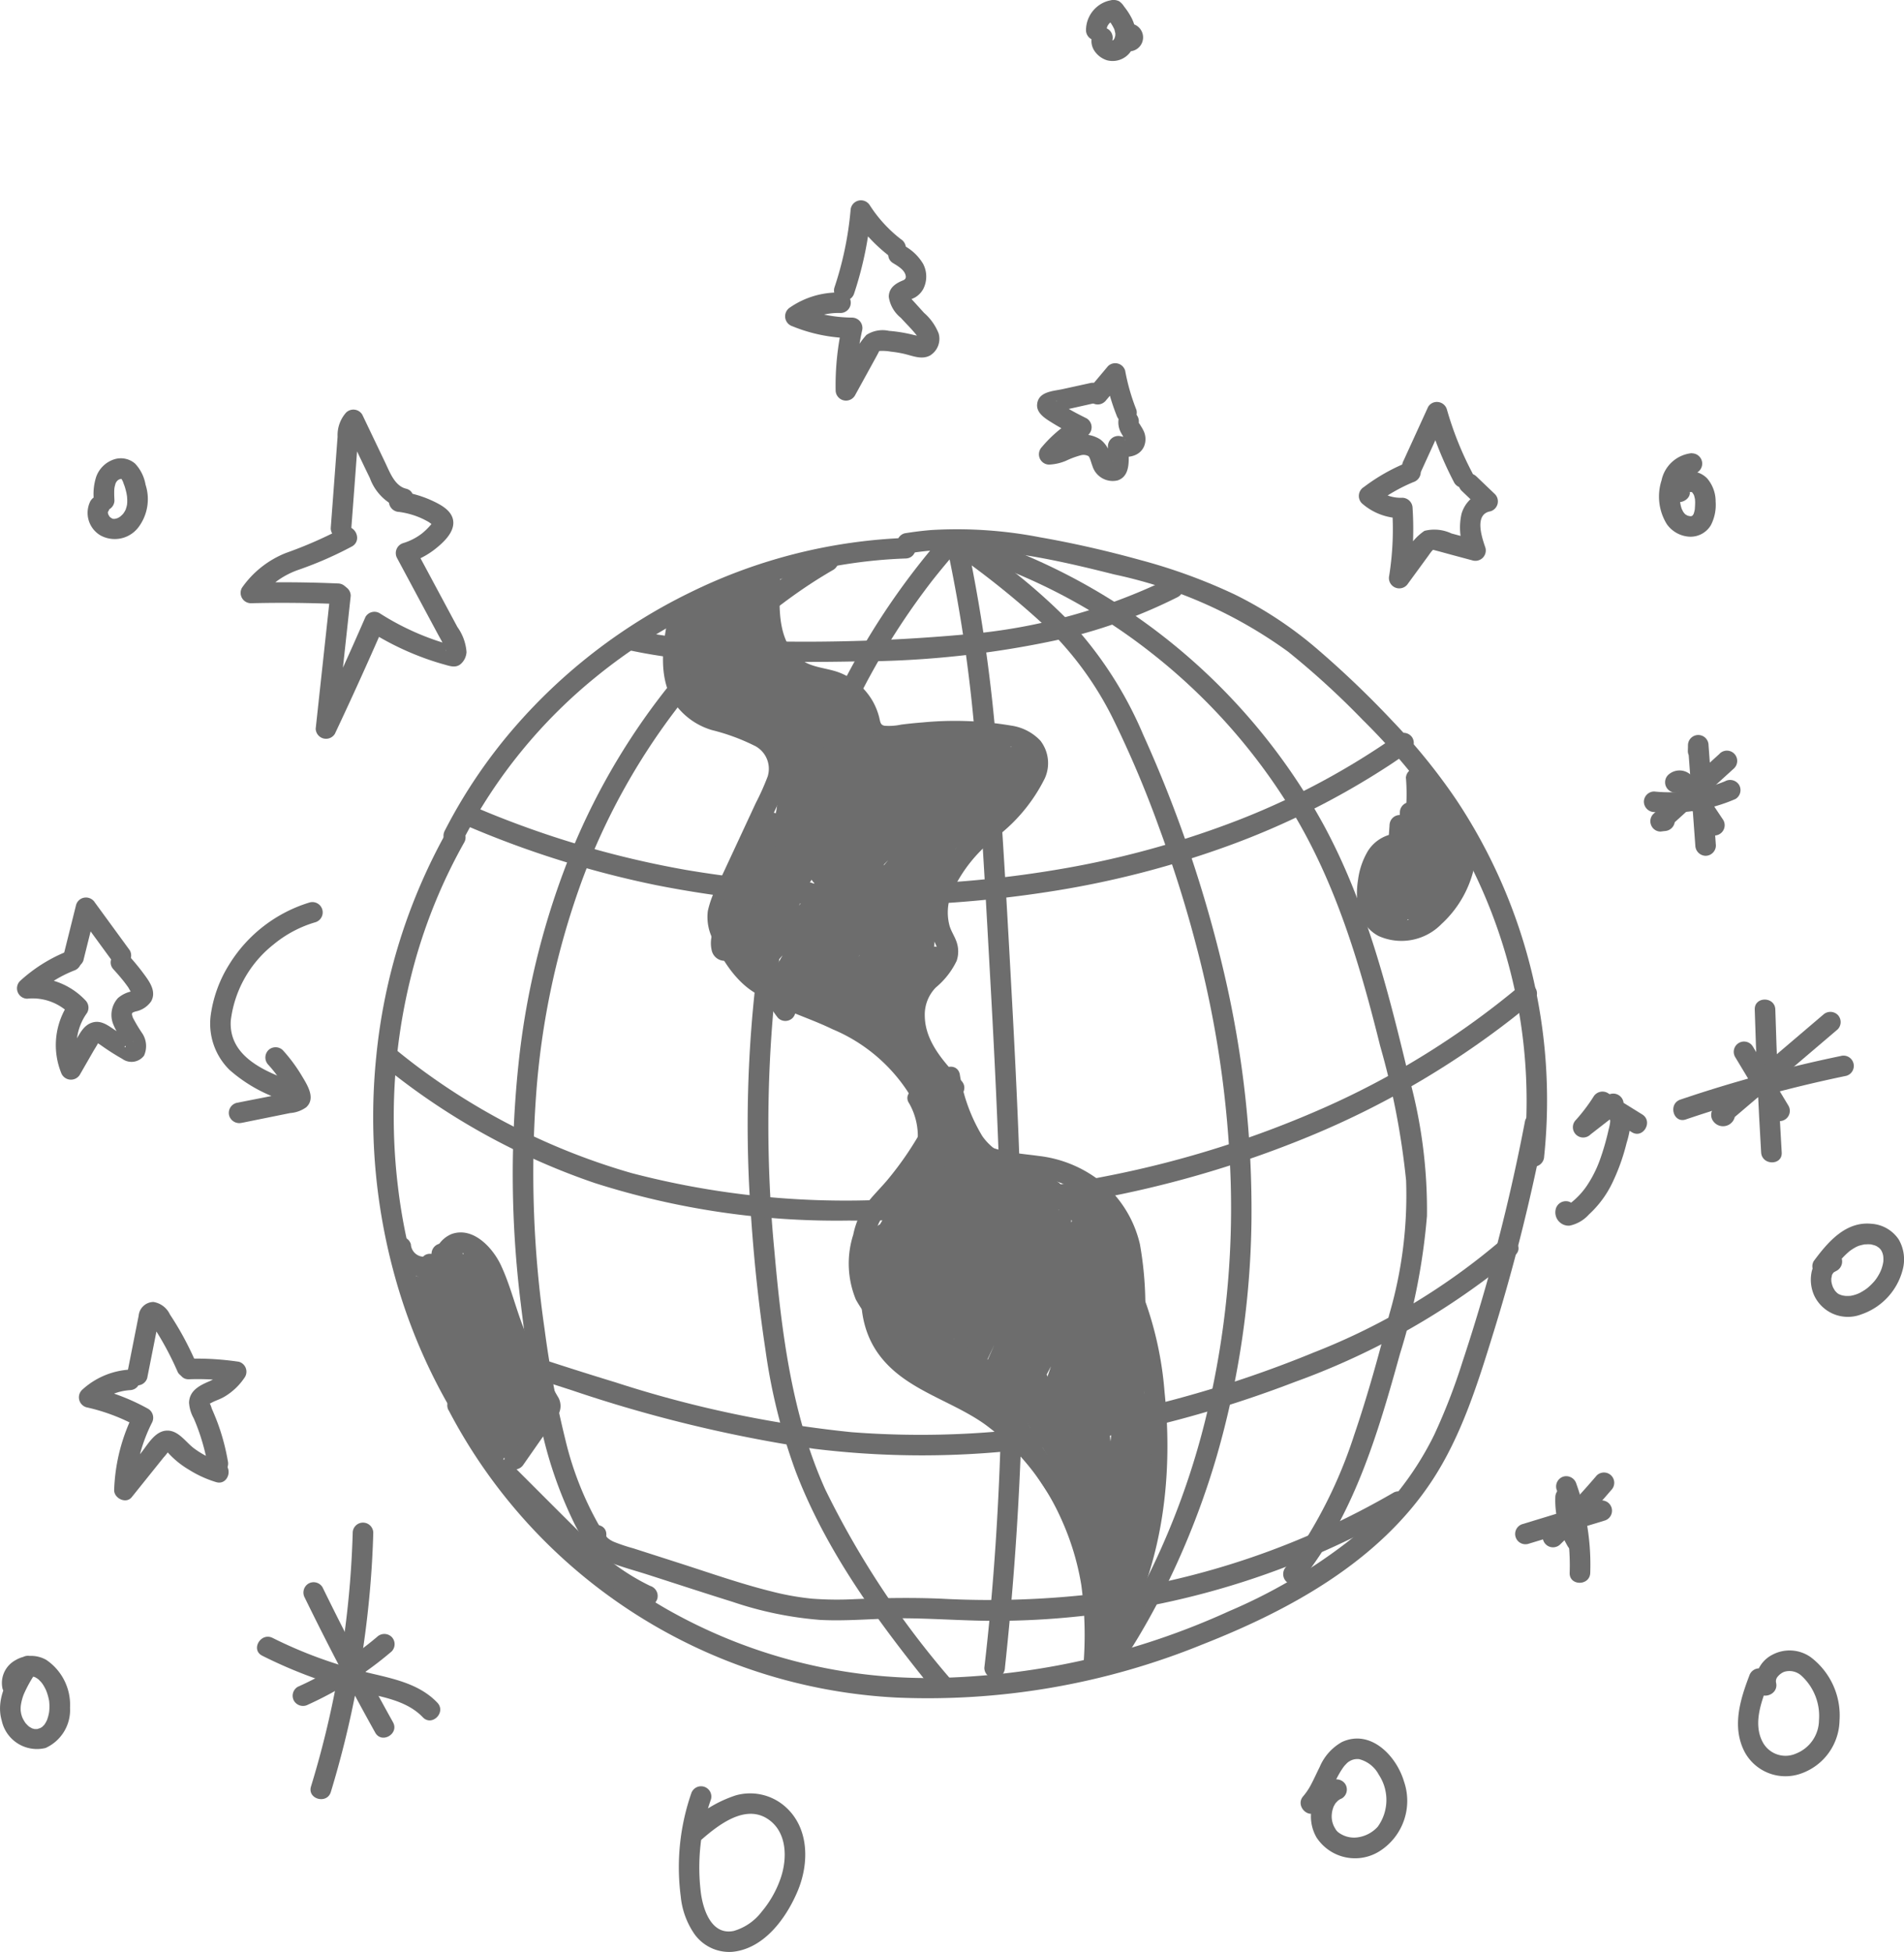 <svg xmlns="http://www.w3.org/2000/svg" xmlns:xlink="http://www.w3.org/1999/xlink" width="132.115" height="135.445" viewBox="0 0 132.115 135.445"><defs><clipPath id="a"><rect width="132.115" height="135.445" fill="none"/></clipPath></defs><g opacity="0.851"><g clip-path="url(#a)"><path d="M198.915,134.916h.181a.714.714,0,0,0,0-1.428h-.181a.714.714,0,0,0,0,1.428h.181a.714.714,0,0,0,0-1.428h-.181a.714.714,0,0,0,0,1.428" transform="translate(-141.61 -95.362)" fill="#535453"/><path d="M146.107,133.823a38.635,38.635,0,0,0-10.343,8.828,46.737,46.737,0,0,0-7.077,11.827,54.294,54.294,0,0,0-3.737,14.964,73.049,73.049,0,0,0,.17,16.568c.318,2.693.735,5.382,1.3,8.034a28.924,28.924,0,0,0,2.473,7.316,18.118,18.118,0,0,0,.972,1.648c.505.763,1.743.049,1.233-.721a22.473,22.473,0,0,1-2.887-6.864,69.1,69.1,0,0,1-1.443-7.673,75.356,75.356,0,0,1-.592-16.181,54.8,54.8,0,0,1,3.233-15.066,45.8,45.8,0,0,1,6.413-11.652,37.868,37.868,0,0,1,9.593-8.937q.694-.446,1.409-.858a.715.715,0,0,0-.721-1.233" transform="translate(-88.981 -95.529)" fill="#535453"/><path d="M95.76,201.2a39.968,39.968,0,0,0-4.889,15.649,41.386,41.386,0,0,0,1.591,16.213,38.956,38.956,0,0,0,3.742,8.471.715.715,0,0,0,1.233-.721,38.258,38.258,0,0,1-5.049-14.931,40.32,40.32,0,0,1,1.179-15.7,37.336,37.336,0,0,1,3.426-8.265.715.715,0,0,0-1.233-.721" transform="translate(-64.769 -143.485)" fill="#535453"/><path d="M109.069,151.726a35.7,35.7,0,0,1,9.413-11.525,37.016,37.016,0,0,1,13.065-6.782,34.448,34.448,0,0,1,8.278-1.311c.917-.031.921-1.459,0-1.428a37.065,37.065,0,0,0-14.965,3.788,38.39,38.39,0,0,0-12.154,9.326,36.038,36.038,0,0,0-4.871,7.211c-.416.817.816,1.541,1.233.721" transform="translate(-76.977 -93.356)" fill="#535453"/><path d="M218.865,130.208c4.726-.768,9.6.327,14.169,1.478a31.752,31.752,0,0,1,12.054,5.358,56.348,56.348,0,0,1,5.17,4.724,44.524,44.524,0,0,1,4.463,5.119,36.33,36.33,0,0,1,6.844,23.643c-.034.513-.08,1.025-.136,1.535a.718.718,0,0,0,.714.714.73.73,0,0,0,.714-.714,37.653,37.653,0,0,0-6.088-24.733,41.611,41.611,0,0,0-4.4-5.44,68.171,68.171,0,0,0-5.112-4.906,27.237,27.237,0,0,0-5.89-3.92,38.7,38.7,0,0,0-6.489-2.371c-2.3-.637-4.643-1.176-7-1.588a30.18,30.18,0,0,0-7.507-.507c-.633.049-1.264.129-1.891.231a.719.719,0,0,0-.5.878.731.731,0,0,0,.878.5" transform="translate(-155.711 -91.825)" fill="#535453"/><path d="M108.78,291.065A37.192,37.192,0,0,0,139.836,311a50.516,50.516,0,0,0,21.25-3.685c6.09-2.393,12.245-5.765,15.931-11.366,2.067-3.142,3.2-6.836,4.3-10.4q1.734-5.613,2.962-11.365.3-1.41.571-2.826a.733.733,0,0,0-.5-.878.721.721,0,0,0-.879.5q-1.082,5.664-2.652,11.219-.786,2.774-1.693,5.512a41.632,41.632,0,0,1-1.962,5.064,21.5,21.5,0,0,1-6.057,7.458,37.338,37.338,0,0,1-8.17,4.772,51.379,51.379,0,0,1-20.4,4.637,36.579,36.579,0,0,1-18.722-4.833,36.035,36.035,0,0,1-12.7-12.473q-.587-.977-1.11-1.991c-.422-.817-1.655-.1-1.233.721" transform="translate(-77.649 -193.211)" fill="#535453"/><path d="M119.756,355.79c1.727,1.722,3.443,3.456,5.182,5.165a16.632,16.632,0,0,0,5.2,3.766.719.719,0,0,0,.878-.5.732.732,0,0,0-.5-.878,15.434,15.434,0,0,1-4.737-3.567c-1.677-1.659-3.341-3.331-5.011-5a.714.714,0,0,0-1.01,1.01" transform="translate(-85.402 -253.301)" fill="#535453"/><path d="M194.705,131.642a50.572,50.572,0,0,0-8.17,13.446,62.186,62.186,0,0,0-4.154,15.624,87.429,87.429,0,0,0-.468,17.878c.21,2.991.528,5.98.977,8.945A40.484,40.484,0,0,0,185,196.02c1.961,5.112,5.128,9.613,8.512,13.876q.622.783,1.254,1.559a.719.719,0,0,0,1.01,0,.731.731,0,0,0,0-1.01,61.3,61.3,0,0,1-8.732-13.2c-2.343-5.2-3.035-10.973-3.535-16.6a91.258,91.258,0,0,1,.017-17.552,63.557,63.557,0,0,1,3.606-15.637,49.7,49.7,0,0,1,7.363-13.309q.6-.759,1.225-1.491a.732.732,0,0,0,0-1.01.72.72,0,0,0-1.01,0" transform="translate(-129.78 -93.896)" fill="#535453"/><path d="M230.1,131.023a103.812,103.812,0,0,1,2.052,14.854c.386,5.011.648,10.034.928,15.051.57,10.19,1,20.4.753,30.606-.141,5.733-.5,11.462-1.166,17.159a.718.718,0,0,0,.714.714.731.731,0,0,0,.714-.714A218.649,218.649,0,0,0,235.24,178c-.125-5.132-.36-10.26-.638-15.385-.276-5.08-.553-10.163-.911-15.239a112.056,112.056,0,0,0-2.214-16.737c-.2-.9-1.579-.517-1.377.38" transform="translate(-164.366 -92.964)" fill="#535453"/><path d="M231.9,131.642a59.545,59.545,0,0,1,6.036,4.881,23.181,23.181,0,0,1,4.681,6.373,73.9,73.9,0,0,1,3.234,7.632c.973,2.639,1.825,5.324,2.538,8.046a73.061,73.061,0,0,1,2.424,16.509,61.336,61.336,0,0,1-1.581,15.783,53.278,53.278,0,0,1-5.791,14.647q-.254.434-.516.862a3.352,3.352,0,0,1-.238.38c-.187.229-.163.038,0,.091-.877-.28-1.253,1.1-.38,1.377.748.239,1.336-.312,1.707-.9s.717-1.184,1.057-1.787q1-1.777,1.858-3.631a55.717,55.717,0,0,0,2.906-7.745,61.581,61.581,0,0,0,2.42-16.336,72.321,72.321,0,0,0-1.9-17.223,89.155,89.155,0,0,0-5.609-16.526,27.079,27.079,0,0,0-4.4-7.109,41.544,41.544,0,0,0-6.148-5.383q-.788-.592-1.583-1.175a.719.719,0,0,0-.977.256.731.731,0,0,0,.256.977" transform="translate(-165.418 -93.088)" fill="#535453"/><path d="M232.245,130.979a40.227,40.227,0,0,1,13.112,6.816,41.2,41.2,0,0,1,9.881,11.1c3.025,5,4.684,10.6,6.084,16.242a53.472,53.472,0,0,1,1.8,9.329,29.455,29.455,0,0,1-1.16,9.278c-.729,2.823-1.506,5.651-2.449,8.41a32.56,32.56,0,0,1-3.544,7.52q-.55.83-1.174,1.605a.735.735,0,0,0,0,1.01.719.719,0,0,0,1.01,0c3.688-4.55,5.355-10.232,6.892-15.783a44.4,44.4,0,0,0,1.873-9.566,34.6,34.6,0,0,0-1.28-9.754c-1.431-5.965-2.958-11.993-5.907-17.419a42.527,42.527,0,0,0-22.963-19.574q-.892-.315-1.8-.587a.715.715,0,0,0-.38,1.377" transform="translate(-165.556 -92.562)" fill="#535453"/><path d="M152.205,145.506a36.153,36.153,0,0,0,8.035.756c2.482.023,4.965.032,7.446-.016a66.724,66.724,0,0,0,14.668-1.625,36.164,36.164,0,0,0,7.719-2.834c.82-.416.1-1.648-.721-1.233a39.743,39.743,0,0,1-13.56,3.776,122.705,122.705,0,0,1-14.463.511,38.637,38.637,0,0,1-8.746-.712c-.893-.212-1.275,1.165-.38,1.377" transform="translate(-108.369 -100.35)" fill="#535453"/><path d="M111.662,184.361a67.891,67.891,0,0,0,13.39,4.224,74.126,74.126,0,0,0,14.315,1.409,80.482,80.482,0,0,0,12.83-.935,65.479,65.479,0,0,0,12.4-3.148,54.333,54.333,0,0,0,11.383-5.681q.654-.433,1.295-.887a.733.733,0,0,0,.256-.977.72.72,0,0,0-.977-.256A51.956,51.956,0,0,1,165.627,184a63.748,63.748,0,0,1-12.074,3.391,76.343,76.343,0,0,1-12.49,1.168,74.389,74.389,0,0,1-13.869-1.018,66.811,66.811,0,0,1-13.265-3.771q-.778-.311-1.546-.643a.738.738,0,0,0-.977.256.719.719,0,0,0,.256.977" transform="translate(-79.522 -127.167)" fill="#535453"/><path d="M92.258,244.518a47.434,47.434,0,0,0,14.766,8.218,55.209,55.209,0,0,0,17.627,2.606A91.348,91.348,0,0,0,140.988,254a73.68,73.68,0,0,0,15.656-4.513,60.362,60.362,0,0,0,14.009-8.134q.786-.616,1.548-1.26a.719.719,0,0,0,0-1.01.729.729,0,0,0-1.01,0,57.431,57.431,0,0,1-13.393,8.358,70.843,70.843,0,0,1-15.087,4.784,87.208,87.208,0,0,1-15.86,1.682,58.688,58.688,0,0,1-17.272-1.861,45.937,45.937,0,0,1-14.713-7.282q-.814-.606-1.6-1.251a.735.735,0,0,0-1.01,0,.719.719,0,0,0,0,1.01" transform="translate(-65.76 -170.65)" fill="#535453"/><path d="M98.673,304.314c.363,2.145,2.208,3.548,4.066,4.414a29.764,29.764,0,0,0,3.249,1.22c1.374.455,2.749.909,4.128,1.35a95.969,95.969,0,0,0,16.876,4.077,61.43,61.43,0,0,0,17.055-.3,79.015,79.015,0,0,0,16.281-4.34,51.272,51.272,0,0,0,13.79-7.54q.766-.609,1.5-1.258c.69-.61-.323-1.617-1.01-1.01a45.436,45.436,0,0,1-12.952,7.757,79.466,79.466,0,0,1-15.6,4.612,62.27,62.27,0,0,1-16.494.923,78.734,78.734,0,0,1-16.367-3.455q-3.989-1.215-7.939-2.564c-1.717-.588-3.785-1.384-4.763-3.024a3.528,3.528,0,0,1-.44-1.242.72.72,0,0,0-.878-.5.73.73,0,0,0-.5.878" transform="translate(-70.481 -214.845)" fill="#535453"/><path d="M142.306,365.3a2.07,2.07,0,0,0,1.546,1.852c.9.366,1.858.614,2.781.911,1.955.628,3.907,1.27,5.868,1.881a24.94,24.94,0,0,0,6.064,1.251c2.051.109,4.1-.138,6.155-.11s4.08.182,6.123.176a55.122,55.122,0,0,0,5.556-.3,56.591,56.591,0,0,0,22.689-7.371.715.715,0,0,0-.721-1.233,55.324,55.324,0,0,1-20.4,6.99,62.831,62.831,0,0,1-11.022.375c-1.985-.083-3.947-.051-5.931.031a23.133,23.133,0,0,1-3-.03,18.619,18.619,0,0,1-2.829-.506c-2.15-.535-4.251-1.277-6.36-1.954l-3.222-1.035a12.168,12.168,0,0,1-1.337-.447,1.665,1.665,0,0,1-.421-.255c-.125-.111-.115-.123-.111-.231.029-.919-1.4-.918-1.428,0" transform="translate(-101.661 -258.794)" fill="#535453"/><path d="M164.465,147.551a9.3,9.3,0,0,0,.2,7,.688.688,0,0,0,.617.354,7.121,7.121,0,0,1,3.4.224,3.672,3.672,0,0,1,1.849,2.512,6.465,6.465,0,0,1,.35,3.915,9.7,9.7,0,0,1-.877,1.7,14.529,14.529,0,0,0-.914,1.864,12.775,12.775,0,0,0-.887,4.016,6.652,6.652,0,0,0,.689,3.876,5.689,5.689,0,0,0,2.731,2.09c1.07.457,2.165.838,3.213,1.347a11.57,11.57,0,0,1,5.623,4.994c.407.824,1.639.1,1.233-.721a12.034,12.034,0,0,0-5.1-4.97,26.367,26.367,0,0,0-3.374-1.542,7.133,7.133,0,0,1-2.825-1.57,4.732,4.732,0,0,1-.758-3.5,11.177,11.177,0,0,1,.938-3.875c.561-1.254,1.5-2.375,1.805-3.734a8.419,8.419,0,0,0-.467-4.262,5.171,5.171,0,0,0-2.407-3.319,7.841,7.841,0,0,0-4.215-.465l.616.354a7.882,7.882,0,0,1-.052-5.9.719.719,0,0,0-.5-.878.73.73,0,0,0-.878.5" transform="translate(-117.07 -105.034)" fill="#535453"/><path d="M184.439,139.434c-.083,1.923-.105,4.026,1.1,5.647a4.266,4.266,0,0,0,2.148,1.568,8.635,8.635,0,0,1,2.453.824,3.111,3.111,0,0,1,1.214,1.751,2.358,2.358,0,0,0,.587,1.224,1.975,1.975,0,0,0,1.272.469,6.679,6.679,0,0,0,1.19-.105q.82-.1,1.646-.155a28.3,28.3,0,0,1,3.167-.028,12.52,12.52,0,0,1,2.681.305c.584.159,1.19.462,1.14,1.154a4.187,4.187,0,0,1-1.18,2.163,21.1,21.1,0,0,1-1.917,1.872,12.2,12.2,0,0,0-3.335,4.049,5.6,5.6,0,0,0-.528,2.564,4.26,4.26,0,0,0,.248,1.225c.139.371.484.8.474,1.214-.014.59-.936,1.206-1.338,1.674a4.108,4.108,0,0,0-.981,2.792c.043,2.226,1.529,3.943,2.965,5.488.627.675,1.635-.337,1.01-1.01-1.159-1.247-2.512-2.667-2.547-4.478a2.7,2.7,0,0,1,.761-2,5.5,5.5,0,0,0,1.449-1.851,2.021,2.021,0,0,0,.023-1.228c-.123-.416-.381-.774-.51-1.187a3.562,3.562,0,0,1,.118-2.243,9.984,9.984,0,0,1,3.115-3.926,11.627,11.627,0,0,0,3.37-4.078,2.548,2.548,0,0,0-.306-2.617,3.456,3.456,0,0,0-2.031-1.046,23.336,23.336,0,0,0-6.123-.221q-.756.057-1.507.153a4.019,4.019,0,0,1-1.148.079c-.3-.051-.3-.276-.374-.578a4.508,4.508,0,0,0-.489-1.192,4.559,4.559,0,0,0-2.209-1.893c-.881-.357-1.926-.341-2.714-.913-1.675-1.216-1.541-3.65-1.463-5.471.039-.919-1.389-.917-1.428,0" transform="translate(-131.738 -99.118)" fill="#535453"/><path d="M212.536,265.416a4.6,4.6,0,0,1,.207,4.154,44.214,44.214,0,0,1-2.346,4.447c-1.316,2.662-1.837,6.211,0,8.774,1.79,2.5,4.986,3.187,7.394,4.9a16.452,16.452,0,0,1,5.314,6.6,18.2,18.2,0,0,1,1.38,4.556,26.078,26.078,0,0,1,.137,5.691c-.047.919,1.381.916,1.428,0a28.847,28.847,0,0,0-.066-5.242,19.494,19.494,0,0,0-1.076-4.362,18.445,18.445,0,0,0-4.956-7.335,17.221,17.221,0,0,0-3.718-2.481,17.085,17.085,0,0,1-3.809-2.192c-2.261-2-2.116-5.313-.941-7.869.816-1.776,2.039-3.344,2.676-5.206a5.882,5.882,0,0,0-.388-5.148c-.51-.759-1.748-.045-1.233.721" transform="translate(-149.455 -188.864)" fill="#535453"/><path d="M228.311,260.027a15.6,15.6,0,0,0,1.293,3.956,6.476,6.476,0,0,0,3.1,2.869,18.718,18.718,0,0,1,3.736,2,13.077,13.077,0,0,1,2.725,2.9,20.29,20.29,0,0,1,3.141,8.671,33.133,33.133,0,0,1,.111,9.035,23.553,23.553,0,0,1-3.241,9.419c-.486.783.749,1.5,1.233.72,3.282-5.295,4.127-11.773,3.486-17.883a24.327,24.327,0,0,0-2.668-9.35,14.215,14.215,0,0,0-6.053-5.964c-1.4-.678-2.989-1.1-3.926-2.448a11.866,11.866,0,0,1-1.563-4.3c-.2-.9-1.577-.517-1.377.38" transform="translate(-163.089 -185.123)" fill="#535453"/><path d="M166.316,141.818l-1.653,3.1a.717.717,0,0,0,1.122.865,35.2,35.2,0,0,0,3.584-4.048c.486-.639-.614-1.5-1.122-.865a25.72,25.72,0,0,0-3.293,5.27.742.742,0,0,0,.112.865.724.724,0,0,0,.865.112,10.99,10.99,0,0,0,3.979-4.376.715.715,0,0,0-1.233-.721l-3.1,4.747c-.448.685.557,1.436,1.121.865l2.968-3-1.122-.865-2.872,3.957a.709.709,0,0,0,.184.921.721.721,0,0,0,.938-.056l3.365-3.037-1.01-1.01-2.906,3.729a.715.715,0,0,0,1.01,1.01l3.645-2.833-1.122-.865-2.441,3.431c-.4.569.407,1.395.977.977l3.263-2.393-.977-.977-2.329,3.448c-.383.568.405,1.413.977.977l3.391-2.589-.977-.977-1.831,2.541c-.417.579.4,1.366.977.977l2.784-1.88-.865-1.121a10.238,10.238,0,0,0-1.654,2.466.718.718,0,0,0,1.121.865l2.768-2.174-1.122-.865L171.57,151.4c-.415.57.408,1.383.977.977l3.312-2.36-.977-.977-3.171,4.151c-.439.575.408,1.352.977.977l3.68-2.427-.865-1.122-2.558,3.165a.714.714,0,0,0,1.01,1.01l3.318-2.707-1.01-1.01-4.073,5.084a.736.736,0,0,0,0,1.01.721.721,0,0,0,1.01,0c1.607-1.808,3.338-3.774,5.731-4.5l-.807-1.049a64.792,64.792,0,0,1-5.282,6.229l1.01,1.01a33.667,33.667,0,0,1,7.38-6.154l-.865-1.122Q176.5,156,172.3,160.1l1.01,1.01a46.054,46.054,0,0,1,8.7-7.392l-.865-1.122L174,160.689c-.6.684.352,1.664,1.01,1.01a81.079,81.079,0,0,1,9.118-8.2l-.865-1.121-8.146,8.829a.714.714,0,0,0,1.01,1.01l9.142-8.675-1.01-1.01-7.622,8.249c-.622.673.365,1.671,1.01,1.01a53.054,53.054,0,0,1,9.191-8.081l-.865-1.122-7.125,8.383a.733.733,0,0,0,0,1.01.722.722,0,0,0,1.01,0q3.617-3.812,7.59-7.26l-1.01-1.01-6.826,7.845c-.6.688.385,1.693,1.01,1.01a74.685,74.685,0,0,1,6.972-6.7L186.468,155a7.254,7.254,0,0,1-3.346,3.1,3.5,3.5,0,0,1-3.6-.586,2.269,2.269,0,0,1-.241-3.188,6.34,6.34,0,0,1,3.6-2.07,2.45,2.45,0,0,1,1.713.1c.533.332.363,1.032.045,1.533a4.691,4.691,0,0,1-4.1,1.88,1.552,1.552,0,0,1-.769-.254.3.3,0,0,1-.128-.389c.111-.329.507-.584.782-.765a5.916,5.916,0,0,1,1.159-.6,4.09,4.09,0,0,1,2.261-.32,1.2,1.2,0,0,1,.7.393c-.067-.084.057.119.012.014a.951.951,0,0,1,.063.223c-.015-.1,0,.031,0,.043a1.509,1.509,0,0,1,0,.156q.014-.092-.011.04s-.081.223-.03.114c-.009.02-.115.191-.048.1-.019.027-.1.168-.069.069-.028.078-.082.007.024.011a.463.463,0,0,1-.418-.464,1.753,1.753,0,0,1,.465-1.14c.2-.26.544-.674.917-.638.122.012.218.143.266.294a1.012,1.012,0,0,1-.038.736c-.355.7-1.348.941-2.033,1.144l.878.878a3.2,3.2,0,0,1,.745-1.882,1.415,1.415,0,0,1,1.351-.253.75.75,0,0,1,.377.333.722.722,0,0,1,.015.5.976.976,0,0,1-.263.466c-.145.14.082-.043-.085.064-.1.065.007,0-.056.031-.025.011-.171.032-.057.022a1.069,1.069,0,0,1-.226-.011l.688.9a3.182,3.182,0,0,1,1.582-2.163l-1.074-.617a3.985,3.985,0,0,1-.234,1.781,2.5,2.5,0,0,1-.959,1.324,1.613,1.613,0,0,1-.773.08,7.937,7.937,0,0,0-.992.028,10.2,10.2,0,0,0-1.813.349c-1.179.338-2.3.848-3.439,1.294a9.742,9.742,0,0,1-3.519.9.788.788,0,0,1-.851-.866,3.466,3.466,0,0,1,.815-1.82l-1.3-.171a3.048,3.048,0,0,1-.849,2.6l1.121.144a4.9,4.9,0,0,1-.678-3.811,4.794,4.794,0,0,1,.828-1.815c.087-.116.19-.217.283-.327q.13-.111.05-.054a.1.1,0,0,1-.128.006.17.17,0,0,1-.1-.012l0,.006a.812.812,0,0,1-.056.2,2.117,2.117,0,0,1-.344.43l1.193.315a2.766,2.766,0,0,1,.457-2.879h-1.01a7.481,7.481,0,0,1,1.958,2.65l.977-.977a13.864,13.864,0,0,1-4.625-5.617.718.718,0,0,0-1.233,0,2.581,2.581,0,0,0,.49,3.018.717.717,0,0,0,1.121-.865,6.312,6.312,0,0,0-1.876-1.595,1.327,1.327,0,0,1-.466-.59.66.66,0,0,1-.054-.361c-.005.082.062-.078.017-.018s.118-.1.111-.1a.722.722,0,0,0,0-1.01,4.673,4.673,0,0,1-1.22-3.736l-1.4.19a48.469,48.469,0,0,0,1.8,5.206c.679,1.646,1.464,3.237,2.255,4.83,1.418,2.854,2.776,5.875,2.445,9.139a6.866,6.866,0,0,1-1.824,4.125l1.194.695a23.087,23.087,0,0,0,.65-7.158.721.721,0,0,0-1.074-.617c-2.342,1.639-3.353,4.359-4.227,6.965-.217.646.749,1.263,1.193.695a8.2,8.2,0,0,0,1.625-6.6c-.123-.659-.985-.624-1.305-.171a14.793,14.793,0,0,0-2.64,7.474.721.721,0,0,0,1.219.5,12.994,12.994,0,0,0,3.885-8.152.705.705,0,0,0-.439-.652.743.743,0,0,0-.78.148,12.021,12.021,0,0,0-4.471,7.974c-.083.65.815.891,1.219.5a30.543,30.543,0,0,0,4.664-5.7.723.723,0,0,0-.256-.977.731.731,0,0,0-.977.256,28.914,28.914,0,0,0-4.059,7.846.719.719,0,0,0,1.194.695q3.245-3.668,6.426-7.393l-1.121-.865-4.279,7.414a.715.715,0,0,0,.184.921.707.707,0,0,0,.937-.056l6.252-7.714-1.122-.865-4.977,8.145c-.412.675.595,1.5,1.122.865l7.077-8.542-1.122-.865-5.408,8.6c-.422.671.609,1.509,1.121.865l7.228-9.092-1.122-.865-5.183,9.279a.717.717,0,0,0,1.122.865,12.2,12.2,0,0,0,2.407-3.333.732.732,0,0,0-.256-.977.721.721,0,0,0-.977.256,11.026,11.026,0,0,1-2.183,3.043l1.121.865,5.183-9.279a.716.716,0,0,0-.184-.921.707.707,0,0,0-.938.056l-7.228,9.092,1.122.865,5.409-8.6c.423-.673-.6-1.5-1.122-.865l-7.077,8.542,1.122.865,4.976-8.145c.412-.674-.6-1.507-1.122-.865l-6.252,7.714,1.121.865L176.838,161c.393-.681-.581-1.5-1.121-.865q-3.181,3.725-6.426,7.393l1.194.695a27.684,27.684,0,0,1,3.915-7.505l-1.233-.721a28.934,28.934,0,0,1-4.44,5.415l1.219.5A10.646,10.646,0,0,1,174,158.948l-1.219-.5a11.481,11.481,0,0,1-3.466,7.142l1.219.5a13.392,13.392,0,0,1,2.445-6.753l-1.305-.171a6.644,6.644,0,0,1-1.257,5.214l1.193.695c.74-2.207,1.574-4.713,3.57-6.111l-1.074-.616a21.787,21.787,0,0,1-.6,6.778.72.72,0,0,0,1.194.695c2.216-2.267,2.637-5.649,2.048-8.648-.706-3.6-2.783-6.758-4.234-10.078a47.014,47.014,0,0,1-2.126-5.963.718.718,0,0,0-1.4.19,6.045,6.045,0,0,0,1.638,4.745v-1.01a1.913,1.913,0,0,0-.065,2.6,4.036,4.036,0,0,0,1.137.971,2.842,2.842,0,0,1,.971.819l1.122-.865a1.122,1.122,0,0,1-.267-1.288h-1.233a15.236,15.236,0,0,0,5.137,6.13.719.719,0,0,0,.865-.112.747.747,0,0,0,.112-.865,8.444,8.444,0,0,0-2.181-2.939.726.726,0,0,0-1.01,0,4.176,4.176,0,0,0-.824,4.268.723.723,0,0,0,1.193.315,2.466,2.466,0,0,0,.83-1.638,1.462,1.462,0,0,0-.972-1.353c-1.145-.36-2.01,1.168-2.386,2.024a6.394,6.394,0,0,0,.431,6.051.723.723,0,0,0,1.121.145,4.547,4.547,0,0,0,1.216-3.993c-.112-.654-1-.631-1.3-.171a5.112,5.112,0,0,0-.991,2.238,2.244,2.244,0,0,0,2.729,2.57,10.856,10.856,0,0,0,2.165-.467c1.394-.446,2.712-1.094,4.1-1.561a9.9,9.9,0,0,1,1.926-.475,9.371,9.371,0,0,0,2.329-.193,3.48,3.48,0,0,0,1.727-1.91,5.228,5.228,0,0,0,.444-2.55.723.723,0,0,0-1.074-.617,4.576,4.576,0,0,0-2.238,3.017.728.728,0,0,0,.689.9,2.011,2.011,0,0,0,2.018-1.472,2.111,2.111,0,0,0-.827-2.5,2.735,2.735,0,0,0-2.784.032,3.857,3.857,0,0,0-1.586,2.856.722.722,0,0,0,.878.878,4.718,4.718,0,0,0,2.823-1.7,2.35,2.35,0,0,0-.2-2.733c-.879-.985-2.277-.48-3.027.381-.773.889-1.384,2.223-.657,3.326a1.627,1.627,0,0,0,2.731.143,2.073,2.073,0,0,0-.241-2.616,3.526,3.526,0,0,0-3.156-.639,7.047,7.047,0,0,0-3.248,1.546,1.905,1.905,0,0,0-.213,2.967,3.835,3.835,0,0,0,3.168.494,6.461,6.461,0,0,0,3.125-1.582,3.242,3.242,0,0,0,1.168-3.11c-.687-2.347-3.73-1.687-5.372-.973-1.8.783-3.647,2.32-3.63,4.456a4.213,4.213,0,0,0,3.793,3.861,6.391,6.391,0,0,0,5.651-2.666,12.975,12.975,0,0,0,.963-1.345.712.712,0,0,0-.184-.921.726.726,0,0,0-.938.056,74.647,74.647,0,0,0-6.972,6.7l1.01,1.01,6.826-7.845a.715.715,0,0,0-1.01-1.01q-3.968,3.444-7.59,7.26l1.01,1.01,7.125-8.382a.722.722,0,0,0,.056-.938.712.712,0,0,0-.921-.184,54.607,54.607,0,0,0-9.48,8.3l1.01,1.01,7.622-8.249a.714.714,0,0,0-1.01-1.01l-9.142,8.675,1.01,1.01,8.147-8.829a.718.718,0,0,0,.056-.937.707.707,0,0,0-.921-.184A83.37,83.37,0,0,0,174,160.689l1.01,1.01,7.15-8.093c.519-.587-.139-1.555-.865-1.121A47.542,47.542,0,0,0,172.3,160.1a.714.714,0,0,0,1.01,1.01q4.2-4.1,8.07-8.513c.513-.584-.141-1.567-.865-1.122a35.028,35.028,0,0,0-7.669,6.377c-.612.679.369,1.677,1.01,1.01a67.64,67.64,0,0,0,5.5-6.519c.38-.51-.248-1.219-.807-1.049-2.649.8-4.576,2.859-6.361,4.868l1.01,1.01,4.073-5.084a.715.715,0,0,0-1.01-1.01l-3.318,2.707,1.01,1.01,2.558-3.165a.725.725,0,0,0,.056-.938.711.711,0,0,0-.921-.184l-3.68,2.427.977.977,3.171-4.152c.431-.564-.413-1.378-.977-.977l-3.312,2.36.977.977,2.268-3.113a.708.708,0,0,0-.184-.921.73.73,0,0,0-.938.056l-2.767,2.174,1.121.865A8.966,8.966,0,0,1,173.735,149c.514-.573-.159-1.6-.865-1.122l-2.784,1.88.977.977,1.831-2.541c.406-.563-.414-1.407-.977-.977l-3.391,2.589.977.977,2.329-3.448c.387-.573-.4-1.4-.977-.977l-3.263,2.392.977.977,2.441-3.432a.709.709,0,0,0-.184-.921.731.731,0,0,0-.938.056l-3.645,2.833,1.01,1.01,2.905-3.729a.737.737,0,0,0,0-1.01.727.727,0,0,0-1.01,0l-3.365,3.037,1.122.865,2.871-3.957c.483-.666-.563-1.43-1.121-.865l-2.968,3,1.121.865,3.1-4.747-1.233-.721a9.6,9.6,0,0,1-3.467,3.864l.977.977a24.291,24.291,0,0,1,3.07-4.981l-1.122-.865a32.829,32.829,0,0,1-3.36,3.759l1.121.865,1.653-3.1c.432-.811-.8-1.533-1.233-.721" transform="translate(-117.57 -100.457)" fill="#535453"/><path d="M196.811,206.322l-.239,3.5a.717.717,0,0,0,1.4.19l1.061-4.185a.715.715,0,0,0-1.377-.38,25.456,25.456,0,0,0-.954,4.493.706.706,0,0,0,.619.7.728.728,0,0,0,.783-.512,28.635,28.635,0,0,0,1.626-5.779.735.735,0,0,0-.5-.878.72.72,0,0,0-.878.5L197.662,208a.724.724,0,0,0,.413.843.709.709,0,0,0,.892-.292,21.56,21.56,0,0,0,1.946-6.562h-1.428a11.14,11.14,0,0,1-2.3,6.773l1.331.36c-.05-2.181-.863-4.52-3.067-5.345a3.452,3.452,0,0,0-2.9.18,2.819,2.819,0,0,0-1.34,2.28,2.506,2.506,0,0,0,1.321,2.468.725.725,0,0,0,1.049-.427,3.978,3.978,0,0,0-.533-3.154c-.589-.871-1.7-1.719-2.807-1.325-1.266.448-1.222,1.93-1.054,3.023a7.448,7.448,0,0,0,1.382,3.291.724.724,0,0,0,1.122.145A2.678,2.678,0,0,0,190.4,206a.72.72,0,0,0-.9.688,8.163,8.163,0,0,0,1.127,3.447,8.267,8.267,0,0,0,1.036,1.362,5.147,5.147,0,0,0,1.335,1.1,1.73,1.73,0,0,0,1.614.066,1.1,1.1,0,0,0,.486-.625c.136-.44-.109-.734-.42-1a5.5,5.5,0,0,0-3.585-1.34.72.72,0,0,0-.616,1.074,5.124,5.124,0,0,0,2.5,2.065c.651.261,1.238-.756.695-1.194a8.891,8.891,0,0,0-3.164-1.656.717.717,0,0,0-.55,1.3,11.769,11.769,0,0,0,5.6,1.521.72.72,0,0,0,.688-.9,1.369,1.369,0,0,1,.5-1.555l-1.194-.315a3.928,3.928,0,0,1-.4,2.452l1.233.721a29.426,29.426,0,0,1,2.483-3.976l-1.3-.55-.937,3.215a.721.721,0,0,0,1.049.806,4.916,4.916,0,0,0,2.068-3.027.722.722,0,0,0-.879-.878c-1.98.613-3.863,2.2-3.753,4.45a3.069,3.069,0,0,0,1.436,2.587,1.66,1.66,0,0,0,1.609.04,1.49,1.49,0,0,0,.6-1.584,3.33,3.33,0,0,0-2.324-2.523.72.72,0,0,0-.9.688,4.078,4.078,0,0,0,2.126,3.518c.515.275,1.261-.187,1.049-.806a13.655,13.655,0,0,0-1.568-3.193l-1.121.865a9.792,9.792,0,0,1,.915,1.446.712.712,0,0,0,.892.292.727.727,0,0,0,.413-.843,6.065,6.065,0,0,1,.457-3.48,18.155,18.155,0,0,0,1.549-3.2,3.258,3.258,0,0,0-.042-1.787,6.432,6.432,0,0,1-.276-.766,1.79,1.79,0,0,1,.112-.869,7.031,7.031,0,0,1,1.781-2.9l-1.121-.865a13.062,13.062,0,0,0-1.853,4.19,13.452,13.452,0,0,0-.346,2.25c-.026.367-.034.736-.027,1.1a4.6,4.6,0,0,1-.029,1.02c-.117.558-.61.7-1.127.71-.757.009-1.488-.263-2.246-.274a2.607,2.607,0,0,0-2.031.82,2.278,2.278,0,0,0-.44,2c.2,1.3,1.41,2.1,2.433,2.761A11.139,11.139,0,0,1,197.88,217a10.466,10.466,0,0,1,1.791,3.58,19.6,19.6,0,0,1,.58,4.053c.192,3.107.176,6.421,1.928,9.133.5.769,1.734.054,1.233-.721-1.47-2.276-1.547-5.041-1.69-7.661-.151-2.78-.43-5.554-1.87-8a11.874,11.874,0,0,0-2.561-3.049,15.818,15.818,0,0,0-1.633-1.175,5.812,5.812,0,0,1-1.352-1.071,1.454,1.454,0,0,1-.288-.514.943.943,0,0,1-.036-.265c-.005-.109-.053-.313-.043-.376.082-.559.816-.653,1.255-.63.744.039,1.463.3,2.215.267a2.689,2.689,0,0,0,1.854-.724,3.075,3.075,0,0,0,.63-2.317,11.792,11.792,0,0,1,.166-2.369,11.967,11.967,0,0,1,1.862-4.569c.46-.683-.557-1.427-1.121-.865a8.628,8.628,0,0,0-2.074,3.3,3.146,3.146,0,0,0-.119,2.076,2.612,2.612,0,0,1,.251,1.572c-.292,1.213-1.17,2.22-1.625,3.374a7.627,7.627,0,0,0-.38,4.066l1.3-.55a11.774,11.774,0,0,0-1.138-1.735c-.5-.637-1.57.194-1.121.865a12.223,12.223,0,0,1,1.423,2.852l1.049-.806a2.634,2.634,0,0,1-1.418-2.285l-.9.689a1.93,1.93,0,0,1,.953.65,1.954,1.954,0,0,1,.27.462c.048.121.034.323.091.426.016.03.041-.026.067-.041.051-.029-.033.017-.065,0a1.709,1.709,0,0,1-.313-.183,1.692,1.692,0,0,1-.478-.91c-.363-1.707,1.22-2.925,2.665-3.372l-.878-.878a3.466,3.466,0,0,1-1.412,2.174l1.049.806.937-3.215a.712.712,0,0,0-.413-.842.728.728,0,0,0-.892.292,29.4,29.4,0,0,0-2.483,3.976c-.422.815.808,1.537,1.233.721a5.553,5.553,0,0,0,.545-3.552c-.1-.591-.821-.607-1.193-.315a2.741,2.741,0,0,0-.871,2.945l.689-.9a10.236,10.236,0,0,1-4.879-1.326l-.55,1.3a7.146,7.146,0,0,1,2.534,1.289l.695-1.194a3.508,3.508,0,0,1-1.644-1.409l-.617,1.074a4.024,4.024,0,0,1,2.829,1.158l-.184-.695c.007-.031.217-.238.252-.18a1.821,1.821,0,0,0-.206-.025,1.631,1.631,0,0,1-.474-.3,6.584,6.584,0,0,1-1.18-1.26,6.65,6.65,0,0,1-1.2-3.138l-.9.689a1.108,1.108,0,0,1,.789.78,1.265,1.265,0,0,1,.066.654,1.085,1.085,0,0,1-.2.438l1.122.145a6.438,6.438,0,0,1-1.091-2.232,5.741,5.741,0,0,1-.19-1.257c-.007-.194-.043-.588.135-.729.16-.127.462.035.608.126a2.031,2.031,0,0,1,.635.679,2.53,2.53,0,0,1,.3,1.921l1.049-.427a.9.9,0,0,1-.538-.559,1.556,1.556,0,0,1-.027-.926,1.421,1.421,0,0,1,1.517-1.018c2.121.041,2.848,2.405,2.888,4.153a.73.73,0,0,0,.524.688.749.749,0,0,0,.806-.328,12.4,12.4,0,0,0,2.5-7.494.714.714,0,0,0-1.428,0,19.4,19.4,0,0,1-1.751,5.841l1.3.55.694-4.029-1.377-.38a28.638,28.638,0,0,1-1.626,5.779l1.4.19a23.394,23.394,0,0,1,.9-4.114l-1.377-.38-1.061,4.185,1.4.19.239-3.5a.714.714,0,0,0-1.428,0" transform="translate(-135.087 -142.541)" fill="#535453"/><path d="M224.936,260.107a21.746,21.746,0,0,1,2.206,5.69.714.714,0,1,0,1.377-.38,23.154,23.154,0,0,0-2.35-6.031.715.715,0,0,0-1.233.721" transform="translate(-160.622 -185.052)" fill="#535453"/><path d="M222.185,232.192a3.35,3.35,0,0,0,1.276-1.129.531.531,0,0,0,.085-.265.54.54,0,0,0-.013-.285.73.73,0,0,0-.328-.427.721.721,0,0,0-.55-.072l-.171.072a.715.715,0,0,0-.256.256q-.038.054-.078.107l.112-.145a2.693,2.693,0,0,1-.478.479l.145-.112a2.7,2.7,0,0,1-.464.287.737.737,0,0,0-.256.977.721.721,0,0,0,.427.328l.19.025a.71.71,0,0,0,.36-.1" transform="translate(-157.958 -164.3)" fill="#535453"/><path d="M196.976,176.174l-.166,1.266h1.428c.228-2.287.5-4.574.677-6.865a8.978,8.978,0,0,0-1.051-5.757l-.977.977,1.872,1.035c.073.041.309.122.353.193-.067-.108-.017.215-.021.16.024.369.051.738.076,1.107a.731.731,0,0,0,.714.714.721.721,0,0,0,.714-.714c-.057-.829.077-1.921-.695-2.451-.712-.488-1.537-.859-2.292-1.277-.594-.328-1.391.358-.977.977,1.038,1.553.987,3.478.837,5.268-.186,2.213-.437,4.423-.658,6.633a.719.719,0,0,0,.714.714.732.732,0,0,0,.714-.714l.166-1.266a.718.718,0,0,0-.714-.714.732.732,0,0,0-.714.714" transform="translate(-140.39 -117.5)" fill="#535453"/><path d="M182.611,169.644c.3,1.4,1.174,2.548,1.651,3.876a14.564,14.564,0,0,1,.625,4.386c.037.916,1.465.921,1.428,0a16.41,16.41,0,0,0-.633-4.642c-.467-1.375-1.387-2.569-1.694-4-.193-.9-1.569-.518-1.377.38" transform="translate(-130.442 -120.554)" fill="#535453"/><path d="M187.012,209.064a15.277,15.277,0,0,0-2.582,5.469,6.234,6.234,0,0,0,1.228,5.218.72.72,0,0,0,1.01,0,.729.729,0,0,0,0-1.01,4.826,4.826,0,0,1-.8-4.152,15.172,15.172,0,0,1,2.373-4.8c.5-.774-.735-1.491-1.233-.721" transform="translate(-131.67 -149.117)" fill="#535453"/><path d="M212.409,273.184a44.273,44.273,0,0,0-2.274,7.492.72.72,0,0,0,.413.842.707.707,0,0,0,.892-.292,18.78,18.78,0,0,0,1.543-6.924.721.721,0,0,0-1.219-.5,5.49,5.49,0,0,0-1.133,2.247c-.175.755.927,1.3,1.3.55a7.486,7.486,0,0,0,.814-3.447.72.72,0,0,0-1.331-.36A22.673,22.673,0,0,1,208.9,276.5c-.494.587-1.054,1.122-1.509,1.741a5.622,5.622,0,0,0-.862,2.054,6.582,6.582,0,0,0,.181,4.507,8.721,8.721,0,0,0,2.211,2.594,11.336,11.336,0,0,1,2.6,2.766.715.715,0,0,0,1.233-.721,9.966,9.966,0,0,0-2.21-2.515,13,13,0,0,1-2.238-2.221,3.787,3.787,0,0,1-.609-1.359,5.359,5.359,0,0,1,.106-2.224,5.618,5.618,0,0,1,.677-1.959,16.575,16.575,0,0,1,1.346-1.556,24.436,24.436,0,0,0,2.824-4.1l-1.33-.36a5.917,5.917,0,0,1-.619,2.726l1.3.55a3.928,3.928,0,0,1,.766-1.617l-1.219-.5a16.922,16.922,0,0,1-1.348,6.2l1.3.55a44.306,44.306,0,0,1,2.274-7.492.719.719,0,0,0-.5-.878.731.731,0,0,0-.878.5" transform="translate(-147.323 -194.627)" fill="#535453"/><path d="M230.371,274.294a5.913,5.913,0,0,0,4.274,2.293,11.4,11.4,0,0,1,4.759,1.284,6.45,6.45,0,0,1,2.64,3.442,17.387,17.387,0,0,1,.453,5.336q-.012,3.381-.025,6.762a.714.714,0,0,0,1.428,0l.022-6.128a24.648,24.648,0,0,0-.334-5.736,7.932,7.932,0,0,0-2.471-4.157,8.491,8.491,0,0,0-4.53-1.974c-1.666-.236-3.941-.268-4.983-1.842-.5-.763-1.742-.049-1.233.721" transform="translate(-164.489 -195.205)" fill="#535453"/><path d="M215,286.043a21.277,21.277,0,0,0-3.092,6.8.716.716,0,0,0,.414.842.706.706,0,0,0,.891-.292l3-7.111-1.3-.55-2.965,8.119c-.283.774.9,1.232,1.3.55l4.824-8.189-1.3-.55-3.592,9.563c-.282.751.962,1.283,1.3.55l2.454-5.246q.6-1.279,1.2-2.559c.234-.5.51-1.277,1.082-1.478l-.807-1.049-4.208,9.807a.738.738,0,0,0,.256.977.72.72,0,0,0,.977-.256,51.744,51.744,0,0,1,5.581-10.12l-1.233-.721-4.953,11.562a.738.738,0,0,0,.256.977.72.72,0,0,0,.977-.256,57.077,57.077,0,0,1,6.193-10.818l-1.122-.865-5.006,10.3c-.4.818.788,1.536,1.233.721l2.988-5.47c.47-.86.924-1.731,1.416-2.578a4.505,4.505,0,0,1,1.5-1.716l-.977-.977-4.928,10.833a.735.735,0,0,0,.256.977.721.721,0,0,0,.977-.256c1.727-3.489,3.479-7.043,6.089-9.971l-1.121-.865-4.954,10.43,1.233.721A41.287,41.287,0,0,1,225.5,288.6l-1.122-.865-4.762,10.73a.736.736,0,0,0,.256.977.722.722,0,0,0,.977-.256,72.443,72.443,0,0,1,6.355-10.594l-1.233-.721q-2.678,5.662-4.9,11.524c-.286.754.944,1.271,1.305.55l5.279-10.533-1.3-.55-4.641,11.274c-.308.75.932,1.258,1.305.55l5.581-10.574-1.3-.55L223.352,301c-.26.755.971,1.292,1.305.55l4.388-9.741-1.305-.55c-1.227,3.687-2.452,7.377-3.44,11.137-.2.762.925,1.288,1.305.55a85.869,85.869,0,0,0,3.925-8.807l-1.377-.38-2.665,10.09a.714.714,0,0,0,1.377.38l2.861-7.275-1.377-.38q-1.326,4.58-2.468,9.21a.717.717,0,0,0,1.3.55l1.128-1.8c.49-.781-.745-1.5-1.233-.721l-1.128,1.8,1.3.55q1.142-4.629,2.469-9.21a.714.714,0,0,0-1.377-.38l-2.861,7.276,1.377.38,2.664-10.09a.714.714,0,0,0-1.377-.38,82.539,82.539,0,0,1-3.782,8.466l1.305.55c.988-3.759,2.213-7.45,3.44-11.136.252-.756-.97-1.294-1.3-.55l-4.388,9.741,1.305.55,3.941-11.431a.717.717,0,0,0-1.305-.55l-5.581,10.574,1.305.55,4.641-11.274c.307-.746-.945-1.269-1.3-.55l-5.279,10.533,1.305.55q2.154-5.685,4.755-11.183a.715.715,0,0,0-1.233-.721,72.423,72.423,0,0,0-6.355,10.594l1.233.721,4.762-10.73a.726.726,0,0,0-.184-.921.708.708,0,0,0-.938.056,42.589,42.589,0,0,0-5.88,9.558.736.736,0,0,0,.256.977.72.72,0,0,0,.977-.256l4.955-10.43a.722.722,0,0,0-.184-.921.711.711,0,0,0-.937.056,44.942,44.942,0,0,0-6.312,10.26l1.233.721,4.928-10.833c.278-.612-.314-1.371-.977-.977-1.635.974-2.419,2.96-3.293,4.558l-3.124,5.718,1.233.721,5.006-10.3a.721.721,0,0,0-.184-.921.706.706,0,0,0-.937.056,58.532,58.532,0,0,0-6.416,11.107l1.233.721,4.953-11.562a.715.715,0,0,0-1.233-.721,51.724,51.724,0,0,0-5.581,10.12l1.233.721,4.208-9.807a.732.732,0,0,0-.056-.793.708.708,0,0,0-.751-.256,3.119,3.119,0,0,0-1.7,1.643c-.448.872-.838,1.778-1.254,2.666l-2.633,5.63,1.3.55,3.592-9.563c.29-.772-.9-1.23-1.3-.55l-4.824,8.189,1.3.55,2.965-8.119c.274-.751-.99-1.3-1.3-.55l-3,7.111,1.3.55a20.127,20.127,0,0,1,2.948-6.455.721.721,0,0,0-.256-.977.729.729,0,0,0-.977.256" transform="translate(-151.371 -203.456)" fill="#535453"/><path d="M229.555,280.83c.074.042.147.085.219.132.022.015.233.167.115.075a3.451,3.451,0,0,1,.378.345c.059.062.114.127.169.192s.054.066.006.007q.038.051.074.1a3.737,3.737,0,0,1,.258.441l1.122-.865a12.145,12.145,0,0,1-1.247-1.285l-.133-.163c-.016-.019-.155-.2-.083-.1q-.128-.167-.25-.34-.263-.373-.5-.765l-1.121.865q.81.967,1.593,1.957c.506.64.957,1.231,1.469,1.921a.732.732,0,0,0,.977.256.722.722,0,0,0,.256-.977q-1.582-2.131-3.286-4.167a.715.715,0,0,0-1.121.865,12.781,12.781,0,0,0,2.435,2.947.717.717,0,0,0,1.122-.865,4.349,4.349,0,0,0-1.731-1.808.714.714,0,1,0-.721,1.233" transform="translate(-163.134 -198.781)" fill="#535453"/><path d="M234.489,281.362a2.339,2.339,0,0,0,3.028,1.772.726.726,0,0,0,.512-.594.7.7,0,0,0-.341-.711l-3.658-1.549a.738.738,0,0,0-.977.256.719.719,0,0,0,.256.977,16.542,16.542,0,0,0,3.534.852,4.843,4.843,0,0,1,1.643.6,12.542,12.542,0,0,1,1.456,1.2,9.916,9.916,0,0,1,2.581,2.794,13.039,13.039,0,0,1,.992,3.44.721.721,0,0,0,.878.5.729.729,0,0,0,.5-.879c-.4-2.02-.9-4.019-2.42-5.508-.8-.782-1.666-1.516-2.525-2.228a6.089,6.089,0,0,0-2.724-1.3,15.218,15.218,0,0,1-3.193-.708l-.721,1.233,3.658,1.549.171-1.3a.93.93,0,0,1-1.272-.775.718.718,0,0,0-.878-.5.733.733,0,0,0-.5.878" transform="translate(-166.425 -200.171)" fill="#535453"/><path d="M258.312,290.192c.749.83,1.531,1.64,2.244,2.5a2.582,2.582,0,0,1,.814,2.255.714.714,0,0,0,1.377.38,3.663,3.663,0,0,0-.891-3.279c-.774-1.009-1.682-1.924-2.534-2.868a.714.714,0,0,0-1.01,1.01" transform="translate(-184.39 -206.441)" fill="#535453"/><path d="M261.836,290.276a8.348,8.348,0,0,1,1.617,2.247,8.541,8.541,0,0,1,.781,2.545.737.737,0,0,0,.714.714.718.718,0,0,0,.714-.714,9.907,9.907,0,0,0-2.816-5.8.715.715,0,0,0-1.01,1.01" transform="translate(-186.902 -206.499)" fill="#535453"/><path d="M263.846,295.55c2.518,3.688,2.445,8.3,2.262,12.585-.039.919,1.389.917,1.428,0,.193-4.523.2-9.412-2.457-13.306a.732.732,0,0,0-.977-.256.72.72,0,0,0-.256.977" transform="translate(-188.416 -210.372)" fill="#535453"/><path d="M268.573,321.308a34.869,34.869,0,0,1,.562,8.7c-.055.918,1.374.915,1.428,0a36.389,36.389,0,0,0-.613-9.08.721.721,0,0,0-.878-.5.729.729,0,0,0-.5.878" transform="translate(-191.854 -228.895)" fill="#535453"/><path d="M217.383,300.567c-1.569.522-1.514,2.456-1.339,3.795a10.2,10.2,0,0,0,.617,2.447c.328.829.771,1.684,1.809,1.519a.719.719,0,0,0,.5-.878.731.731,0,0,0-.878-.5c.4-.064.239.125.188-.023-.039-.115-.129-.232-.178-.345a8.386,8.386,0,0,1-.3-.815,8.959,8.959,0,0,1-.36-1.638,6.459,6.459,0,0,1-.041-1.446,1.843,1.843,0,0,1,.158-.535c.063-.113.056-.107.121-.16-.088.073.178-.076.082-.044a.73.73,0,0,0,.5-.878.721.721,0,0,0-.878-.5" transform="translate(-154.278 -214.7)" fill="#535453"/><path d="M211.178,297.476c-1.012.689-.841,2.03-.707,3.092a12.766,12.766,0,0,0,.9,3.417,10.2,10.2,0,0,0,4.41,4.991,9,9,0,0,0,3.626,1.087.72.72,0,0,0,.714-.714.728.728,0,0,0-.714-.714,7.981,7.981,0,0,1-5.719-3.393,10.26,10.26,0,0,1-1.551-3.436,11.191,11.191,0,0,1-.3-1.838c-.018-.233-.173-1.1.062-1.258.755-.514.042-1.752-.721-1.233" transform="translate(-150.285 -212.425)" fill="#535453"/><path d="M224.193,324.388a3.307,3.307,0,0,0,1.271,1.707q.951.749,1.955,1.43a33.362,33.362,0,0,0,4.116,2.373.733.733,0,0,0,.977-.256.721.721,0,0,0-.256-.977,33.369,33.369,0,0,1-3.8-2.159q-.885-.584-1.731-1.225c-.443-.335-1.011-.707-1.159-1.272a.715.715,0,0,0-1.377.38" transform="translate(-160.142 -231.106)" fill="#535453"/><path d="M227.005,324.272a3.931,3.931,0,0,0-1.3-.6c-.759-.2-1.3.936-.55,1.3a38.112,38.112,0,0,1,8.427,5.668c.685.609,1.7-.4,1.01-1.01a39.514,39.514,0,0,0-8.716-5.891l-.55,1.3a2.825,2.825,0,0,1,.96.46.72.72,0,0,0,.977-.256.73.73,0,0,0-.256-.977" transform="translate(-160.592 -231.208)" fill="#535453"/><path d="M239.955,331.279a34.49,34.49,0,0,0,3.249,3.6,14.473,14.473,0,0,1,2.407,4.077.735.735,0,0,0,.879.5.719.719,0,0,0,.5-.878,16.63,16.63,0,0,0-2.542-4.424,19.262,19.262,0,0,0-1.651-1.769,10.087,10.087,0,0,1-1.607-1.828c-.487-.777-1.723-.061-1.233.721" transform="translate(-171.34 -235.908)" fill="#535453"/><path d="M241.2,339.1q2.362,4,5.007,7.832a.724.724,0,0,0,1.3-.171,1.742,1.742,0,0,0-.157-1.441.715.715,0,0,0-1.233.721.338.338,0,0,1,.013.341l1.3-.171q-2.643-3.825-5.007-7.832a.715.715,0,0,0-1.233.721" transform="translate(-172.233 -241.485)" fill="#535453"/><path d="M244.854,327.738a2.34,2.34,0,0,1-.4-.661l-1.194.695c2.3,2.3,3.67,5.3,5,8.225a.708.708,0,0,0,.892.292.722.722,0,0,0,.413-.842c-.871-4.181-2.764-8.045-4.639-11.851-.352-.715-1.607-.206-1.3.55l2.5,6.263,1.234,3.1a8.579,8.579,0,0,0,1.4,2.653.717.717,0,0,0,1.01,0l.34-.4a.732.732,0,0,0,0-1.01.72.72,0,0,0-1.01,0l-.34.4h1.01a7.97,7.97,0,0,1-1.2-2.419l-1.182-2.966-2.39-6-1.3.55a49.043,49.043,0,0,1,4.495,11.51l1.3-.55c-1.382-3.038-2.827-6.126-5.222-8.514-.472-.471-1.464,0-1.193.695a4.37,4.37,0,0,0,.769,1.291.721.721,0,0,0,1.01,0,.729.729,0,0,0,0-1.01" transform="translate(-173.617 -230.928)" fill="#535453"/><path d="M260.828,332.743a61.535,61.535,0,0,1,.591,10.349.717.717,0,0,0,1.4.19,55.659,55.659,0,0,0,1.771-11.064h-1.428q-.369,5.192-.737,10.385a.72.72,0,0,0,.9.689,1.824,1.824,0,0,0,1.225-1.5,20.605,20.605,0,0,0,.224-2.486q.2-2.684.406-5.367h-1.428a66.311,66.311,0,0,1-.465,9.57.705.705,0,0,0,.619.7.718.718,0,0,0,.783-.512,18.126,18.126,0,0,0,.705-7.417.745.745,0,0,0-.524-.688.718.718,0,0,0-.807.328c-1.274,2.712-1.328,5.875-2.849,8.476l1.3.55a12.974,12.974,0,0,0-.724-6.615.723.723,0,0,0-.783-.512.707.707,0,0,0-.619.7q.27,3,.541,5.992a.714.714,0,0,0,1.428,0,13.757,13.757,0,0,0-1.2-5.913.719.719,0,0,0-1.331.36l1.021,8.67a.718.718,0,0,0,1.4.19l1.5-4.161-1.377-.38-1.049,5.668a.734.734,0,0,0,.5.879.722.722,0,0,0,.878-.5l1.519-6.634-1.4-.19-.184,4.581a.717.717,0,0,0,1.4.19,29.986,29.986,0,0,0,.115-14.221.723.723,0,0,0-1.194-.315,3.633,3.633,0,0,0-1.292,2.668c-.037.837,1.155.925,1.4.19a7.52,7.52,0,0,0,.346-3.278.736.736,0,0,0-.714-.714.719.719,0,0,0-.714.714,22.652,22.652,0,0,0,1.015,4.86c.286.869,1.666.5,1.377-.38a20.929,20.929,0,0,1-.964-4.48H262a6.527,6.527,0,0,1-.3,2.9l1.4.19a2.248,2.248,0,0,1,.874-1.659l-1.194-.315a28.391,28.391,0,0,1-.114,13.462l1.4.19.184-4.581a.717.717,0,0,0-1.4-.19l-1.519,6.634,1.377.38,1.049-5.668a.715.715,0,0,0-1.377-.38l-1.5,4.161,1.4.19-1.021-8.67-1.331.36a12.12,12.12,0,0,1,1,5.192h1.428q-.27-3-.541-5.992l-1.4.19a11.557,11.557,0,0,1,.724,5.855.726.726,0,0,0,.413.842.716.716,0,0,0,.892-.292c1.534-2.624,1.572-5.758,2.849-8.476l-1.331-.36a17.089,17.089,0,0,1-.654,7.038l1.4.19a66.311,66.311,0,0,0,.465-9.57.714.714,0,0,0-1.428,0q-.176,2.331-.352,4.661-.085,1.13-.171,2.26a3.547,3.547,0,0,1-.112.78.645.645,0,0,1-.107.238c-.042.055.079-.007-.065.034l.9.689q.368-5.193.737-10.385a.721.721,0,0,0-.714-.714.729.729,0,0,0-.714.714,53.692,53.692,0,0,1-1.72,10.684l1.4.19a63.706,63.706,0,0,0-.642-10.728.718.718,0,0,0-.878-.5.733.733,0,0,0-.5.878" transform="translate(-185.626 -236.823)" fill="#535453"/><path d="M333.065,187.31a13.6,13.6,0,0,1-.062,2.754,2.53,2.53,0,0,1-.171.687c-.136.3-.343.345-.649.412a2.635,2.635,0,0,0-1.759,1.186,5.2,5.2,0,0,0-.681,1.973c-.234,1.455-.024,3.162,1.42,3.927a3.883,3.883,0,0,0,4.367-.832,7.558,7.558,0,0,0,2.4-4.72.718.718,0,0,0-.714-.714.732.732,0,0,0-.714.714,6.1,6.1,0,0,1-1.7,3.438c-.758.766-2.021,1.48-3.063.8-.933-.609-.721-2.031-.473-2.942a2.225,2.225,0,0,1,.679-1.244,2.12,2.12,0,0,1,.774-.245,2.056,2.056,0,0,0,.956-.506,3.125,3.125,0,0,0,.749-1.934,15.2,15.2,0,0,0,.062-2.754.73.73,0,0,0-.714-.714.72.72,0,0,0-.714.714" transform="translate(-235.507 -133.302)" fill="#535453"/><path d="M333.88,196.239a15.65,15.65,0,0,0-1.023,5.382c-.009.676,1.018,1.016,1.33.36a14.868,14.868,0,0,0,1.449-7.236.714.714,0,0,0-1.428,0,48.084,48.084,0,0,0-.089,6.2.721.721,0,0,0,1.331.36c1.62-2.172.85-4.961.908-7.443h-1.428q.11,3.439.311,6.875a.721.721,0,0,0,1.074.616,3.205,3.205,0,0,0,1.206-3.031c-.047-1.493-.147-2.986-.222-4.478H335.87q.318,3.077.805,6.134a.721.721,0,0,0,1.3.171c1.034-2.134.642-4.486.182-6.717a.717.717,0,0,0-1.4.19,24.676,24.676,0,0,0,.924,5.3.72.72,0,0,0,1.377,0c.768-2.155-.73-4.02-1.385-5.962l-1.305.55a15.821,15.821,0,0,0,1.693,2.738.728.728,0,0,0,1.122.145,1.238,1.238,0,0,0,.328-1.3.732.732,0,0,0-.879-.5.721.721,0,0,0-.5.879c.083.235.018-.072.04-.093l1.122.145a15.805,15.805,0,0,1-1.693-2.738.717.717,0,0,0-1.305.55c.548,1.624,2.024,3.41,1.385,5.2h1.377a22.891,22.891,0,0,1-.873-4.923l-1.4.19c.372,1.807.806,3.874-.038,5.617l1.3.171q-.457-2.867-.754-5.755a.735.735,0,0,0-.714-.714.721.721,0,0,0-.714.714q.1,2.006.2,4.013c.034.692.181,1.859-.477,2.263l1.074.617q-.2-3.436-.311-6.875a.714.714,0,0,0-1.428,0c-.051,2.2.724,4.8-.713,6.722l1.33.36a48.079,48.079,0,0,1,.089-6.2h-1.428a13.376,13.376,0,0,1-1.254,6.515l1.331.36a14.486,14.486,0,0,1,.972-5,.719.719,0,0,0-.5-.878.73.73,0,0,0-.878.5" transform="translate(-237.789 -137.48)" fill="#535453"/><path d="M94.977,300.592a2.326,2.326,0,0,0,3.534,1.539,2.69,2.69,0,0,0,.76-.8c.1-.156.234-.463.43-.5.447-.1.977.44,1.208.749a14.544,14.544,0,0,1,1.514,3.843,35.008,35.008,0,0,0,2.1,4.691c.227.421.465.836.708,1.248a1.025,1.025,0,0,0,.115.2q.072-.41-.059-.161l-.081.116c-.161.233-.324.465-.487.7l-1.784,2.556a.721.721,0,0,0,.256.977.729.729,0,0,0,.977-.256l1.622-2.324c.26-.373.568-.74.79-1.137a1.218,1.218,0,0,0-.05-1.273,40.665,40.665,0,0,1-2.333-4.674c-.581-1.452-.933-3-1.6-4.421-.563-1.2-1.917-2.692-3.416-2.162a2,2,0,0,0-.96.833c-.176.258-.309.537-.608.671a.907.907,0,0,1-1.261-.789.719.719,0,0,0-.878-.5.731.731,0,0,0-.5.878" transform="translate(-67.841 -213.878)" fill="#535453"/><path d="M101.737,303.025a7.807,7.807,0,0,0,.222,4.3.721.721,0,0,0,1.377,0,6.526,6.526,0,0,0,.2-3.957.712.712,0,0,0-.783-.512.7.7,0,0,0-.619.7l.709,5.765a.715.715,0,0,0,1.428,0,20.9,20.9,0,0,0-.392-7l-1.377.38a50.435,50.435,0,0,1,2.7,9.123l1.377-.38q-1.209-4.576-2.019-9.244l-1.377.38,1.635,5.645.807,2.788c.213.735.622,1.717,1.563,1.623a.736.736,0,0,0,.714-.714,18.407,18.407,0,0,0-1.984-9.417c-.371-.729-1.517-.22-1.3.55q.691,2.509,1.483,4.988c.448,1.4.808,2.95,2.048,3.869.536.4,1.175-.256,1.049-.807a22.308,22.308,0,0,0-3.652-8.069.715.715,0,0,0-1.233.721c.7,1.544,1.4,3.089,2,4.675.294.779.564,1.567.8,2.365a5.656,5.656,0,0,1,.347,2.413l1.193-.315a37.675,37.675,0,0,1-4.7-4.332c-.462-.5-1.453.021-1.194.695.847,2.2,1.755,4.484,3.567,6.076a.717.717,0,0,0,1.121-.865l-2.775-4.7-1.233.721a15.192,15.192,0,0,1,2.718,6.144.717.717,0,0,0,1.4-.19q-.085-2.954-.17-5.908l-1.4.19a24.489,24.489,0,0,1,.454,4.744.718.718,0,0,0,1.4.19,21.393,21.393,0,0,0,1.073-4.953l-1.4.19a9.413,9.413,0,0,1,.073,3.278.737.737,0,0,0,.5.878.72.72,0,0,0,.879-.5,6.763,6.763,0,0,1,.793-2.3l-1.3-.55-.4,2.157a.733.733,0,0,0,.5.878.722.722,0,0,0,.878-.5,3.768,3.768,0,0,1,.669-1.442l-1.33-.36a3.476,3.476,0,0,1-1.5,2.508,1.131,1.131,0,0,0-.613.861.792.792,0,0,0,.567.833.869.869,0,0,0,.85-.224.777.777,0,0,0-.018-1.076.719.719,0,0,0-1.01,0,.731.731,0,0,0,0,1.01l.027.033-.184-.695-.009.033.184-.315-.034.028.315-.184.236,0,.427.328-.026-.042.1.36.005-.093-.1.36c-.065.108.045-.016.093-.049.095-.066.186-.136.277-.207a4.562,4.562,0,0,0,.41-.357,4.9,4.9,0,0,0,1.429-3.115.718.718,0,0,0-.524-.689.747.747,0,0,0-.806.328,4.789,4.789,0,0,0-.813,1.783l1.377.38.4-2.157c.14-.759-.883-1.3-1.3-.55a7.866,7.866,0,0,0-.937,2.644l1.377.38a11.422,11.422,0,0,0-.073-4.037.708.708,0,0,0-.783-.512.725.725,0,0,0-.619.7,19.838,19.838,0,0,1-1.022,4.574l1.4.19a26.49,26.49,0,0,0-.506-5.124.717.717,0,0,0-1.4.19q.085,2.954.17,5.908l1.4-.19a16.161,16.161,0,0,0-2.862-6.485.736.736,0,0,0-.977-.256.724.724,0,0,0-.256.977l2.775,4.7,1.121-.865a13.2,13.2,0,0,1-3.2-5.445l-1.194.695a37.708,37.708,0,0,0,4.7,4.331c.369.286,1.1.28,1.194-.315.286-1.835-.466-3.717-1.1-5.411-.652-1.746-1.422-3.446-2.191-5.143l-1.233.721a21.263,21.263,0,0,1,3.508,7.729l1.049-.807a2.8,2.8,0,0,1-.824-1.306c-.257-.694-.472-1.406-.7-2.112q-.721-2.28-1.355-4.586l-1.3.55a16.959,16.959,0,0,1,1.789,8.7l.714-.714c-.192.019.055,0,.048.043.007-.044.029.313-.02-.035a3.094,3.094,0,0,0-.135-.31c-.128-.4-.236-.817-.354-1.224L106,307.166q-.719-2.482-1.438-4.965a.714.714,0,0,0-1.377.38q.809,4.664,2.02,9.244c.237.9,1.552.514,1.377-.38a50.428,50.428,0,0,0-2.7-9.123.737.737,0,0,0-.879-.5.727.727,0,0,0-.5.878,19.736,19.736,0,0,1,.342,6.617h1.428l-.709-5.765-1.4.19a5.2,5.2,0,0,1-.2,3.2h1.377a6.388,6.388,0,0,1-.222-3.537c.2-.895-1.174-1.277-1.377-.38" transform="translate(-72.537 -215.515)" fill="#535453"/><path d="M161.476,147.86c-.409,1.954-.784,4.287.323,6.091a4.865,4.865,0,0,0,2.656,1.961,14.31,14.31,0,0,1,2.9,1.055,1.788,1.788,0,0,1,.975,2.173,16.964,16.964,0,0,1-.813,1.818l-.869,1.869-1.767,3.8a6.978,6.978,0,0,0-.7,1.838,3.389,3.389,0,0,0,.324,1.92c.883,2.026,2.594,4.464,5.089,4.3a.731.731,0,0,0,.714-.714.72.72,0,0,0-.714-.714c-1.886.126-3.063-1.892-3.755-3.367a1.941,1.941,0,0,1-.183-1.481,13.306,13.306,0,0,1,.723-1.639l1.678-3.61.839-1.8a19.09,19.09,0,0,0,.786-1.777,2.973,2.973,0,0,0-.639-3.061,5.737,5.737,0,0,0-2.584-1.485,8.867,8.867,0,0,1-2.776-1.08c-1.705-1.278-1.2-3.935-.831-5.713a.731.731,0,0,0-.5-.878.721.721,0,0,0-.878.5" transform="translate(-115.066 -105.256)" fill="#535453"/><path d="M177.475,199.582a1.454,1.454,0,0,0-.031-1.962.721.721,0,0,0-1.121.145,32.488,32.488,0,0,0-2.964,6.269q-.278.8-.512,1.611a2.2,2.2,0,0,0-.09,1.393.92.92,0,0,0,1.442.47,3,3,0,0,0,1.021-1.346.719.719,0,0,0-.5-.879.732.732,0,0,0-.878.5,1.386,1.386,0,0,1-.541.611l.55-.072.253.269c-.024-.078-.029-.1-.014-.062-.015.016.012-.084.008-.061.017-.107.084-.3.124-.443q.162-.563.345-1.118c.251-.761.53-1.515.84-2.254a31.02,31.02,0,0,1,2.147-4.167l-1.121.145c.008.008-.089.094.031-.058a.737.737,0,0,0,0,1.01.719.719,0,0,0,1.01,0" transform="translate(-123.356 -141.029)" fill="#535453"/><path d="M179.638,198.285a20.322,20.322,0,0,0-1.333,5.358q-.072.656-.1,1.316a2.346,2.346,0,0,0,.154,1.25,1.051,1.051,0,0,0,1.16.5,1.663,1.663,0,0,0,.972-.865c.44-.807-.793-1.529-1.233-.721a1.44,1.44,0,0,0-.128.209q.619,0,.493.266a1.765,1.765,0,0,1,0-.178c0-.307.019-.617.039-.923a17.663,17.663,0,0,1,.24-1.971,19.7,19.7,0,0,1,1.118-3.861.718.718,0,0,0-.5-.878.731.731,0,0,0-.878.5" transform="translate(-127.297 -141.277)" fill="#535453"/><path d="M162.652,148.56a3.285,3.285,0,0,0-.96,3.024.719.719,0,0,0,.328.427.714.714,0,0,0,.977-.256.807.807,0,0,0,.072-.55c-.006-.035-.012-.07-.017-.105l.026.19a2.615,2.615,0,0,1,0-.673l-.025.19a2.749,2.749,0,0,1,.188-.684l-.072.171a2.7,2.7,0,0,1,.32-.552l-.112.145a2.631,2.631,0,0,1,.287-.315.72.72,0,0,0,0-1.01.729.729,0,0,0-1.01,0" transform="translate(-115.468 -105.985)" fill="#535453"/><path d="M81.779,107.744q.143-1.905.286-3.81L82.2,102.1c.024-.315.032-.637.072-.95a.621.621,0,0,1,.155-.421l-1.121-.144c.587,1.227,1.164,2.459,1.76,3.681a3.506,3.506,0,0,0,2.125,2.112c.892.219,1.273-1.158.38-1.377-.782-.192-1.126-1.15-1.437-1.8l-1.595-3.336a.721.721,0,0,0-1.121-.145,2.353,2.353,0,0,0-.592,1.675q-.081,1.059-.159,2.117-.159,2.117-.317,4.234a.72.72,0,0,0,.714.714.728.728,0,0,0,.714-.714" transform="translate(-57.401 -71.094)" fill="#535453"/><path d="M65.469,128.117a29.554,29.554,0,0,1-3.873,1.694,6.746,6.746,0,0,0-3.061,2.418.719.719,0,0,0,.616,1.074q3.031-.074,6.061.057c.919.04.917-1.388,0-1.428q-3.029-.131-6.061-.057l.617,1.074a5.652,5.652,0,0,1,2.672-1.959,25.692,25.692,0,0,0,3.751-1.641c.778-.486.062-1.721-.721-1.233" transform="translate(-41.745 -91.446)" fill="#535453"/><path d="M77.676,126.6l-1,9.222a.719.719,0,0,0,1.331.36q1.734-3.675,3.357-7.4l-.977.256a19.531,19.531,0,0,0,3.484,1.759q.838.325,1.705.567c.408.114.836.278,1.192-.053a1.192,1.192,0,0,0,.374-.807,3.417,3.417,0,0,0-.633-1.735l-.939-1.75-2.011-3.75-.427,1.049a5.648,5.648,0,0,0,1.894-1.008c.525-.423,1.22-1.073,1.2-1.8-.023-.79-.846-1.218-1.471-1.509a7.609,7.609,0,0,0-2.285-.645.718.718,0,0,0-.714.714.732.732,0,0,0,.714.714,5.642,5.642,0,0,1,1.4.377,5.405,5.405,0,0,1,.651.325c.063.036.236.189.292.181l.013.015q.1.079-.009-.217a1.762,1.762,0,0,1-.156.216c-.072.085-.149.168-.227.247a3.942,3.942,0,0,1-.45.4,4.072,4.072,0,0,1-1.23.617.724.724,0,0,0-.427,1.049l1.877,3.5.939,1.75c.156.291.329.577.469.875.027.058.055.149.085.2.093.158-.049.095.063-.013l.695-.184a18.087,18.087,0,0,1-5.345-2.313.717.717,0,0,0-.977.256q-1.623,3.725-3.357,7.4l1.331.36,1-9.222a.719.719,0,0,0-.714-.714.731.731,0,0,0-.714.714" transform="translate(-54.771 -85.262)" fill="#535453"/><path d="M204.007,55.111a24.989,24.989,0,0,0,1.176-5.747l-1.33.36a11.416,11.416,0,0,0,2.672,2.87.718.718,0,0,0,.977-.256.732.732,0,0,0-.256-.977A9.431,9.431,0,0,1,205.085,49a.721.721,0,0,0-1.331.36,23.373,23.373,0,0,1-1.124,5.367.714.714,0,0,0,1.377.38" transform="translate(-144.735 -34.763)" fill="#535453"/><path d="M194.569,62.624a5.882,5.882,0,0,0-3.51,1.04.725.725,0,0,0,.171,1.3,11.116,11.116,0,0,0,4.151.826l-.688-.9a18.985,18.985,0,0,0-.462,4.534.72.72,0,0,0,1.331.36l.953-1.733.476-.866c.068-.124.134-.248.2-.371a.824.824,0,0,1,.1-.173c-.021.02-.082.049-.022.039a3.35,3.35,0,0,1,.8.047,7.473,7.473,0,0,1,.855.138c.6.13,1.258.448,1.853.131a1.355,1.355,0,0,0,.6-1.538,3.718,3.718,0,0,0-1.014-1.427l-.646-.714c-.092-.1-.189-.2-.277-.306.081.1-.1-.111-.087-.112s-.134.218-.09.252c.009.007.039,0,.111-.026a2.8,2.8,0,0,0,.373-.163,1.562,1.562,0,0,0,.554-.565,1.9,1.9,0,0,0,0-1.764,3.413,3.413,0,0,0-1.358-1.28c-.787-.48-1.505.755-.721,1.233.307.187.716.424.841.765.086.234.022.356-.153.428-.52.21-.986.517-.992,1.144a2.288,2.288,0,0,0,.835,1.454c.368.406.776.8,1.112,1.231.018.023.121.224.137.228,0,0,.2-.125.2-.127s-.123-.033-.091-.015a1.91,1.91,0,0,0-.421-.116,10.316,10.316,0,0,0-1.753-.294,2.068,2.068,0,0,0-1.568.28,5.592,5.592,0,0,0-1.024,1.639l-1.02,1.856,1.331.36a17.319,17.319,0,0,1,.411-4.155.723.723,0,0,0-.689-.9,10.045,10.045,0,0,1-3.771-.775q.085.652.171,1.3a4.583,4.583,0,0,1,2.789-.845.714.714,0,0,0,0-1.428" transform="translate(-136.248 -42.326)" fill="#535453"/><path d="M16.8,222.363l.854-3.423-1.3.171,2.423,3.319a.731.731,0,0,0,.977.256.723.723,0,0,0,.256-.977l-2.423-3.319a.729.729,0,0,0-.711-.341.711.711,0,0,0-.594.512l-.854,3.423a.714.714,0,1,0,1.377.38" transform="translate(-11.003 -155.767)" fill="#535453"/><path d="M7.7,230.918a10.784,10.784,0,0,0-3.364,2.1.721.721,0,0,0,.5,1.219,3.633,3.633,0,0,1,3.036,1.13q-.056-.433-.112-.865a5.163,5.163,0,0,0-.57,4.849.725.725,0,0,0,1.3.171l.914-1.591c.126-.22.27-.435.386-.66.009-.019.043-.031.046-.049.027-.119-.16.016-.165.027l-.032,0,.091.056a2.28,2.28,0,0,0,.2.139,16.514,16.514,0,0,0,1.51.966,1.089,1.089,0,0,0,1.511-.223,1.608,1.608,0,0,0-.105-1.521,10.583,10.583,0,0,1-.67-1.116c-.115-.335-.078-.339.191-.427a1.721,1.721,0,0,0,1.075-.7c.348-.611-.014-1.225-.374-1.725a16.078,16.078,0,0,0-1.228-1.509c-.624-.677-1.632.334-1.01,1.01.256.278.5.563.737.861.092.118.18.238.267.359.077.106.195.377.3.448q.045.1.021-.012l.034-.119c.055-.1.165-.081.044-.069a2.131,2.131,0,0,1-.249.085,2.114,2.114,0,0,0-.84.438,1.735,1.735,0,0,0-.3,1.887,4.23,4.23,0,0,0,.479.847,3.465,3.465,0,0,1,.26.42,1.192,1.192,0,0,0,.068.175c.1.123-.218.15.114-.139l.315-.184c.145-.054.225.075-.044-.083-.119-.07-.236-.143-.353-.215q-.41-.255-.81-.525c-.474-.32-.946-.673-1.548-.471-.55.184-.822.727-1.091,1.2L7.27,238.8l1.3.171A3.852,3.852,0,0,1,9,235.218a.721.721,0,0,0-.112-.865A4.993,4.993,0,0,0,4.844,232.8l.5,1.219a8.9,8.9,0,0,1,2.734-1.729.735.735,0,0,0,.5-.878.719.719,0,0,0-.878-.5" transform="translate(-2.957 -164.939)" fill="#535453"/><path d="M265.41,90.9l1.215-1.445-1.193-.315a14.283,14.283,0,0,0,.778,2.712.778.778,0,0,0,.328.427.714.714,0,0,0,1.049-.806,14.305,14.305,0,0,1-.778-2.712.718.718,0,0,0-1.194-.315L264.4,89.894a.765.765,0,0,0-.209.5.714.714,0,0,0,1.219.5" transform="translate(-188.735 -63.038)" fill="#535453"/><path d="M255.62,93.033l-1.906.418c-.58.127-1.5.155-1.714.839-.231.749.472,1.166,1.009,1.5s1.1.636,1.669.913V95.467a8.822,8.822,0,0,0-2.391,2,.725.725,0,0,0-.148.78.712.712,0,0,0,.652.439,3.388,3.388,0,0,0,1.181-.271,5.865,5.865,0,0,1,1-.372.721.721,0,0,1,.576.071c-.018-.019-.04-.043,0,.017a.671.671,0,0,1,.079.156c.062.156.1.32.163.477a1.471,1.471,0,0,0,1.768,1.014c.955-.336.735-1.58.738-2.377l-.9.689c.727.148,1.643.107,1.985-.677a1.329,1.329,0,0,0-.077-1.149c-.064-.131-.147-.25-.22-.375-.01-.017-.107-.157-.063-.1.015.043.011.029-.013-.043a.182.182,0,0,1-.012.115.738.738,0,0,0-.5-.878.719.719,0,0,0-.878.5,1.5,1.5,0,0,0,.095.857c.094.219.238.4.342.618.021.043.023-.02,0,.019s-.009-.027,0-.059c.039-.124.019-.032.144-.2-.068.092-.024-.022-.008.01,0,0-.127.019-.019.013-.05,0-.1.006-.149.006a.618.618,0,0,1-.253-.027.724.724,0,0,0-.9.688c0,.371,0,.743,0,1.114,0,.036,0,.073,0,.109-.007.075,0,.067.026-.024.091-.069.219-.126.3-.185q.1.021.026,0c-.04-.012-.044-.013-.013,0,.007.048-.062-.082-.01-.011-.075-.1,0,.026-.039-.064-.052-.135.019.054-.033-.083s-.091-.291-.147-.434a1.87,1.87,0,0,0-.642-.893,2.191,2.191,0,0,0-1.783-.253,9.721,9.721,0,0,1-1.764.582l.5,1.219a7.7,7.7,0,0,1,2.1-1.775.72.72,0,0,0,0-1.233c-.4-.2-.8-.4-1.188-.627q-.291-.168-.576-.345l-.236-.15c-.218-.14-.062-.116-.043.017v.38l.022-.072-.184.315q-.262.111-.082.059l.231-.051.347-.076.751-.165L256,94.41a.714.714,0,0,0-.38-1.377" transform="translate(-179.994 -66.448)" fill="#535453"/><path d="M411.483,179.746q0-.2.009-.394h-1.428l.509,6.951a.732.732,0,0,0,.714.714A.72.72,0,0,0,412,186.3l-.509-6.951a.714.714,0,0,0-1.428,0q0,.2-.009.394a.714.714,0,0,0,1.428,0" transform="translate(-292.938 -127.635)" fill="#535453"/><path d="M400.089,191.733a11.584,11.584,0,0,0,5.637-.905.718.718,0,0,0,.256-.977.733.733,0,0,0-.977-.256,10.142,10.142,0,0,1-4.916.71.719.719,0,0,0-.714.714.73.73,0,0,0,.714.714" transform="translate(-285.309 -135.385)" fill="#535453"/><path d="M405.761,182.588l-4.607,4.186a.712.712,0,0,0-.148.78.7.7,0,0,0,.653.439l.277-.035a.733.733,0,0,0,.714-.714c-.016-.347-.317-.764-.714-.714l-.277.035.5,1.219,4.607-4.187a.714.714,0,1,0-1.01-1.01" transform="translate(-286.434 -130.293)" fill="#535453"/><path d="M405.765,188.514c.082-.081-.079.047-.111.064-.06.022-.072.028-.037.018q.085-.021-.106.015c.106-.005-.089-.009-.085-.013s.158.055.022,0c-.115-.044,0,.007.021.021s.046.035.07.048c-.14-.075-.073-.056-.027-.014.027.025.053.051.078.078s.047.055.071.082c.058.065-.074-.118-.036-.044a2.815,2.815,0,0,0,.159.238l.312.468,1.25,1.872a.714.714,0,1,0,1.233-.721l-1.48-2.217a3.367,3.367,0,0,0-.876-1,1.151,1.151,0,0,0-1.471.093.714.714,0,0,0,1.01,1.01" transform="translate(-289.005 -133.727)" fill="#535453"/><path d="M426.3,243.528q.147,4.964.444,9.922c.055.913,1.483.919,1.428,0q-.3-4.958-.444-9.922c-.027-.917-1.455-.921-1.428,0" transform="translate(-304.542 -173.482)" fill="#535453"/><path d="M407.388,260.906a94.494,94.494,0,0,1,11.131-3.025.714.714,0,1,0-.38-1.377,94.446,94.446,0,0,0-11.13,3.025c-.866.293-.494,1.673.38,1.377" transform="translate(-290.411 -183.231)" fill="#535453"/><path d="M423.5,246.015l-7.566,6.443a.732.732,0,0,0-.112.865.837.837,0,0,0,1.541-.2.739.739,0,0,0-.5-.878.719.719,0,0,0-.879.5l-.007.056.183-.315-.04.038.315-.184.073-.01.36.1-.049-.026.256.256-.022-.052q-.056.433-.112.865l7.565-6.443a.72.72,0,0,0,0-1.01.729.729,0,0,0-1.01,0" transform="translate(-296.994 -175.605)" fill="#535453"/><path d="M421.31,254.1l2.462,4.094a.714.714,0,0,0,1.233-.721l-2.463-4.094a.714.714,0,1,0-1.233.721" transform="translate(-300.91 -180.755)" fill="#535453"/><path d="M32.3,321.563l.447-2.255.215-1.086.1-.5a1.566,1.566,0,0,0,.062-.288c0,.24-.534.4-.682.2,0,0,.151.168.065.056.057.073.1.155.155.232q.143.216.28.436.275.44.528.893a21.5,21.5,0,0,1,.953,1.93.716.716,0,0,0,.977.256.736.736,0,0,0,.256-.977,21.534,21.534,0,0,0-1.111-2.208q-.32-.552-.672-1.085a1.532,1.532,0,0,0-1.143-.867,1.047,1.047,0,0,0-1.028.96c-.089.445-.177.891-.265,1.336l-.513,2.589a.714.714,0,0,0,1.377.38" transform="translate(-22.082 -225.96)" fill="#535453"/><path d="M22.725,332.727a5.34,5.34,0,0,0-3.347,1.422.719.719,0,0,0,.315,1.194,13.279,13.279,0,0,1,3.558,1.345L23,335.711a12.816,12.816,0,0,0-1.382,5.365c-.02.579.825,1,1.219.505l1.455-1.813.75-.934a4.281,4.281,0,0,0,.33-.409c.071-.115.072-.023.006-.052l-.183-.013a.19.19,0,0,1,.094.063,6.232,6.232,0,0,0,1.5,1.241,7.759,7.759,0,0,0,1.893.868c.88.274,1.256-1.1.38-1.377a6.31,6.31,0,0,1-1.9-.96c-.565-.42-1.059-1.223-1.832-1.235-.855-.013-1.358.938-1.826,1.523l-1.676,2.087,1.219.5a11.135,11.135,0,0,1,1.187-4.644.727.727,0,0,0-.256-.977,14.649,14.649,0,0,0-3.9-1.489l.315,1.193a3.78,3.78,0,0,1,2.337-1c.913-.055.919-1.483,0-1.428" transform="translate(-13.697 -237.695)" fill="#535453"/><path d="M44.192,331.49a17.769,17.769,0,0,1,3.082.161l-.427-1.049a2.9,2.9,0,0,1-1.308,1.056c-.655.281-1.325.647-1.343,1.461a2.54,2.54,0,0,0,.32,1.073c.149.336.28.68.4,1.027a15.091,15.091,0,0,1,.592,2.314.72.72,0,0,0,.878.5.731.731,0,0,0,.5-.878,15.188,15.188,0,0,0-.514-2.081q-.162-.5-.358-.979-.116-.285-.239-.566a2.492,2.492,0,0,0-.154-.394c.092.048-.163.122.011.049.022-.009.18-.1.254-.133.215-.1.506-.2.738-.336a4.335,4.335,0,0,0,1.457-1.391.718.718,0,0,0-.427-1.049,19.887,19.887,0,0,0-3.462-.212c-.917.028-.921,1.456,0,1.428" transform="translate(-31.078 -235.786)" fill="#535453"/><path d="M78.364,370.686a66.777,66.777,0,0,1-1.845,13.764q-.467,1.93-1.049,3.829c-.268.881,1.109,1.258,1.377.38a68.665,68.665,0,0,0,2.708-13.941q.179-2.012.236-4.032a.714.714,0,0,0-1.428,0" transform="translate(-53.89 -264.321)" fill="#535453"/><path d="M62.787,398.947a32.634,32.634,0,0,0,6.164,2.353c1.671.447,3.724.6,4.981,1.919.635.668,1.643-.344,1.01-1.01-1.371-1.441-3.4-1.72-5.231-2.187a30.858,30.858,0,0,1-6.2-2.308c-.82-.41-1.544.821-.721,1.233" transform="translate(-44.595 -284.063)" fill="#535453"/><path d="M73.82,385.472q2.316,4.747,4.889,9.363c.448.8,1.681.084,1.233-.721q-2.572-4.614-4.889-9.363a.721.721,0,0,0-.977-.256.729.729,0,0,0-.256.977" transform="translate(-52.673 -274.613)" fill="#535453"/><path d="M72.184,401.863a24.386,24.386,0,0,0,5.794-3.688.72.72,0,0,0,0-1.01.729.729,0,0,0-1.01,0,23.123,23.123,0,0,1-5.505,3.465.719.719,0,0,0-.256.977.731.731,0,0,0,.977.256" transform="translate(-50.804 -283.585)" fill="#535453"/><path d="M378.056,359.523a15.547,15.547,0,0,1,.915,5.806c-.031.919,1.4.918,1.428,0a16.671,16.671,0,0,0-.966-6.185.732.732,0,0,0-.878-.5.72.72,0,0,0-.5.878" transform="translate(-270.055 -256.193)" fill="#535453"/><path d="M369.009,367.528l5.292-1.613a.714.714,0,0,0-.38-1.377l-5.292,1.613a.714.714,0,0,0,.38,1.377" transform="translate(-262.971 -260.402)" fill="#535453"/><path d="M378.549,357.956q-1.675,1.966-3.534,3.762a.714.714,0,0,0,1.01,1.01q1.857-1.794,3.534-3.762a.714.714,0,0,0-1.01-1.01" transform="translate(-267.759 -255.573)" fill="#535453"/><path d="M377.846,361.944a6.277,6.277,0,0,0,.861,3.408.714.714,0,1,0,1.233-.721c-.067-.115-.131-.231-.191-.35-.027-.055-.054-.111-.08-.168l-.043-.1q.056.134.011.023a6.078,6.078,0,0,1-.228-.707q-.045-.18-.078-.363a1.868,1.868,0,0,1-.034-.21c0,.028.008.057.012.085,0-.035-.008-.07-.012-.105a5.6,5.6,0,0,1-.023-.8.719.719,0,0,0-.714-.714.729.729,0,0,0-.714.714" transform="translate(-269.925 -258.058)" fill="#535453"/><path d="M57.989,219.132a9.951,9.951,0,0,0-5.6,4.293,8.907,8.907,0,0,0-1.3,3.583,4.5,4.5,0,0,0,1.313,3.754,10.426,10.426,0,0,0,4.156,2.233.714.714,0,1,0,.38-1.377c-1.987-.7-4.611-1.741-4.452-4.281a7.946,7.946,0,0,1,2.965-5.278,8.146,8.146,0,0,1,2.92-1.549.715.715,0,0,0-.38-1.377" transform="translate(-36.473 -156.522)" fill="#535453"/><path d="M56.491,259.673l2.289-.463,1.063-.215a2.2,2.2,0,0,0,1.112-.4c.693-.634.057-1.579-.319-2.211a11.1,11.1,0,0,0-1.3-1.749.719.719,0,0,0-1.01,0,.73.73,0,0,0,0,1.01c.1.11.2.221.291.335q.071.086.14.172c.149.188-.074-.1.069.09.168.229.329.462.479.7s.289.489.417.742q.05.1.1.2l.047.1q.034.07-.005-.006a.444.444,0,0,1,.15-.454.181.181,0,0,1,.1-.053s-.154.041-.161.043c-1.274.286-2.563.519-3.842.778a.718.718,0,0,0-.5.878.732.732,0,0,0,.878.5" transform="translate(-39.709 -181.762)" fill="#535453"/><path d="M377.869,273.3a.925.925,0,0,0,.942,1.182,2.468,2.468,0,0,0,1.351-.777,7.194,7.194,0,0,0,1.648-2.244,14.141,14.141,0,0,0,.966-2.716,6.572,6.572,0,0,0,.29-1.5,1.619,1.619,0,0,0-.193-.8,2.6,2.6,0,0,0-.221-.3.318.318,0,0,0-.073-.086q-.119-.217-.028.147a.721.721,0,0,0-1.193-.695l-2.1,1.634,1.01,1.01a14.265,14.265,0,0,0,1.448-1.906l-.977.256,2.4,1.49c.783.486,1.5-.749.721-1.233l-2.4-1.49a.726.726,0,0,0-.977.256,12.1,12.1,0,0,1-1.224,1.617.714.714,0,0,0,1.01,1.01l2.1-1.633-1.194-.695a1.323,1.323,0,0,0,.342,1.175c.117.154.133.119.117.31a3.424,3.424,0,0,1-.1.48,17.26,17.26,0,0,1-.613,2.132,8.241,8.241,0,0,1-.927,1.823,5.151,5.151,0,0,1-.654.773,4.638,4.638,0,0,1-.36.322c-.059.047-.12.091-.182.133l-.088.059q-.219.112.122.022l.315.184.073.13v.38l.024-.067a.721.721,0,0,0-.5-.878.728.728,0,0,0-.878.5" transform="translate(-269.91 -189.435)" fill="#535453"/><path d="M441.2,299.225a1.934,1.934,0,0,0-1.194,1.307,2.664,2.664,0,0,0,.172,1.747,2.584,2.584,0,0,0,3.267,1.278,4.442,4.442,0,0,0,2.849-3.052,2.763,2.763,0,0,0-.258-2.13,2.463,2.463,0,0,0-1.894-1.1c-1.809-.181-3.041,1.285-4.008,2.589a.716.716,0,0,0,.256.977.735.735,0,0,0,.977-.256c.192-.259.276-.375.468-.608a6.311,6.311,0,0,1,.621-.661c.046-.042.094-.082.141-.123.173-.149-.1.058.092-.071a3.781,3.781,0,0,1,.383-.236c.038-.02.076-.038.114-.057-.139.068.049-.017.068-.024a4.081,4.081,0,0,1,.407-.1c.116-.027-.164,0,.034,0,.064,0,.128-.008.193-.008s.127,0,.191.007c.2.007-.128-.04.06.009.1.026.2.05.3.085-.15-.053.03.017.053.03s.228.16.11.061c.032.027.063.055.092.083.011.011.145.166.056.049a1.341,1.341,0,0,1,.1.161c.013.023.081.2.032.058a2.445,2.445,0,0,1,.081.3c-.032-.164,0,.035,0,.063a2.222,2.222,0,0,1,0,.258c0,.043-.007.087-.012.13.022-.163-.015.054-.019.072a3.131,3.131,0,0,1-.113.388c0-.012-.079.193-.039.1s-.055.112-.049.1a3.631,3.631,0,0,1-.238.408c.008-.012-.118.165-.062.091s-.084.1-.074.09a4.056,4.056,0,0,1-.288.305c-.085.081-.173.159-.264.231.105-.083-.078.054-.081.056-.077.053-.155.1-.236.149a3.252,3.252,0,0,1-.307.158c.131-.059-.074.026-.083.029q-.1.033-.194.06c-.065.017-.131.029-.2.045-.027.006-.138.015-.007,0a2.494,2.494,0,0,1-.462,0c.16.015-.053-.013-.073-.018-.044-.01-.087-.022-.13-.035s-.233-.1-.049-.009c-.043-.022-.087-.043-.129-.067s-.08-.054-.121-.08c.134.086.063.052.032.02s-.071-.066-.1-.1-.043-.048-.064-.073q.091.122.022.029a2.568,2.568,0,0,1-.151-.253c-.021-.041-.065-.188-.007-.01-.02-.062-.044-.123-.062-.187q-.016-.059-.029-.119c-.005-.024-.01-.048-.014-.072q-.019-.119.005.046a1.515,1.515,0,0,1-.006-.334c0-.131,0,.043-.009.051a.853.853,0,0,0,.039-.179.427.427,0,0,1,.043-.128c-.121.151,0,.03.026-.029a.313.313,0,0,1,.049-.073c-.068.085-.077.1-.028.042.02-.022.041-.043.063-.063.086-.113-.129.07,0,0,.039-.021.23-.115.04-.037a.733.733,0,0,0,.5-.878.721.721,0,0,0-.878-.5" transform="translate(-314.281 -212.36)" fill="#535453"/><path d="M423.018,402.725c-.646,1.692-1.211,3.564-.32,5.282a3.218,3.218,0,0,0,3.949,1.486,3.988,3.988,0,0,0,2.636-3.676,5.073,5.073,0,0,0-2-4.386,2.541,2.541,0,0,0-2.65-.174,2.127,2.127,0,0,0-1.13,2.33c.2.9,1.58.517,1.377-.38a.488.488,0,0,1,.124-.439,1.138,1.138,0,0,1,.432-.318,1.231,1.231,0,0,1,1.22.284,3.779,3.779,0,0,1,1.2,3.083,2.511,2.511,0,0,1-1.588,2.3,1.793,1.793,0,0,1-2.336-.829c-.681-1.326-.021-2.912.464-4.182a.72.72,0,0,0-.5-.878.73.73,0,0,0-.878.5" transform="translate(-301.641 -286.444)" fill="#535453"/><path d="M165.766,434.487a15.65,15.65,0,0,0-.72,7.117,5.52,5.52,0,0,0,.963,2.63,2.969,2.969,0,0,0,2.608,1.218c2.215-.207,3.758-2.345,4.548-4.235.807-1.931.8-4.407-.908-5.875a3.68,3.68,0,0,0-3.4-.746,8.675,8.675,0,0,0-3.321,2.008.721.721,0,0,0,0,1.01.729.729,0,0,0,1.01,0c1.139-.986,2.943-2.379,4.487-1.415,1.409.88,1.426,2.775.937,4.17a7.293,7.293,0,0,1-1.309,2.3A3.738,3.738,0,0,1,168.728,444c-1.522.319-2.108-1.408-2.277-2.583a14.207,14.207,0,0,1,.693-6.55.714.714,0,0,0-1.377-.38" transform="translate(-117.811 -310.018)" fill="#535453"/><path d="M1.321,402.6c-.786,1.2-1.638,2.66-1.2,4.15a2.5,2.5,0,0,0,3.038,1.9,2.893,2.893,0,0,0,1.7-2.8,3.767,3.767,0,0,0-1.645-3.312,2.121,2.121,0,0,0-2.146.023,1.8,1.8,0,0,0-.894,1.964.724.724,0,0,0,.878.5.726.726,0,0,0,.5-.878c-.047-.191.033.085-.006-.021-.019-.051.036-.167-.007-.014.011-.038.02-.075.032-.112-.044.139-.011.024.016-.015s.106-.125.012-.025c.028-.03.059-.058.086-.088.079-.09.031-.03,0-.007.051-.038.108-.066.161-.1.157-.105-.071.018.033-.02a1.5,1.5,0,0,1,.153-.048,1.14,1.14,0,0,1,.125-.026c-.148.021-.006.006.031.008s.173.026.03,0c.041.009.081.021.123.031.119.027.069.021.029,0a1.393,1.393,0,0,1,.215.119c.025.015.14.107.053.034.036.03.071.062.1.095s.067.067.1.1c-.013-.014.133.165.08.094s.08.123.069.105c.026.041.051.083.075.125s.059.107.086.162c.017.033.033.066.048.1q-.027-.07,0,0a3.64,3.64,0,0,1,.187.613c.011.051.019.1.029.152-.026-.14,0-.035,0,0,.01.117.019.232.019.349q0,.144-.011.288s-.023.2-.008.1-.018.1-.018.093c-.016.082-.035.164-.058.244-.014.05-.032.1-.046.148-.01.029-.02.058-.031.087l.014-.031a2.3,2.3,0,0,1-.124.237c-.025.042-.052.081-.08.121-.062.09.115-.112-.013.013-.054.052-.105.107-.161.157.111-.1.027-.017-.013,0-.057.032-.113.066-.173.094.139-.065-.048,0-.1.02-.172.053.085,0-.031.007-.056,0-.111,0-.168,0-.037,0-.126-.03-.006,0-.053-.013-.105-.027-.158-.043-.111-.033.132.082-.041-.017-.058-.033-.115-.066-.171-.1-.02-.012-.1-.083-.017-.01-.035-.029-.068-.06-.1-.091s-.08-.082-.119-.125c-.085-.094.083.133-.039-.047a2.626,2.626,0,0,1-.163-.272c-.013-.025-.075-.163-.031-.056a2.116,2.116,0,0,1-.069-.2c-.013-.045-.025-.091-.035-.137,0-.011-.032-.226-.019-.088a2.432,2.432,0,0,1,0-.428,3.5,3.5,0,0,1,.2-.781,8.911,8.911,0,0,1,.913-1.615.714.714,0,1,0-1.233-.721" transform="translate(0 -287.361)" fill="#535453"/><path d="M21.45,114.266a1.813,1.813,0,0,0,.695,2.432,2.065,2.065,0,0,0,2.6-.554,3.249,3.249,0,0,0,.509-2.978,2.824,2.824,0,0,0-.733-1.468,1.516,1.516,0,0,0-1.459-.284,1.972,1.972,0,0,0-1.23,1.2,3.949,3.949,0,0,0-.164,1.641.714.714,0,0,0,1.428,0c-.009-.169-.017-.337-.017-.506,0-.079,0-.157.007-.236,0-.045.006-.089.011-.134-.01.1,0,.015.009-.04.015-.075.039-.148.057-.223.006-.024.051-.125,0-.013.018-.04.039-.08.061-.118a.445.445,0,0,0,.042-.066c.025-.075-.082.059-.013.02a.32.32,0,0,0,.055-.057c.1-.113-.071.032,0-.007.031-.017.06-.038.09-.057s.119-.074.033-.023-.012,0,.012,0,.067-.018.1-.028c.115-.037-.046.021-.04,0a.382.382,0,0,1,.075,0c.1.014-.14-.033-.043-.009.131.033.025-.028-.007-.017.01,0,.087.051.087.051s-.093-.075-.031-.016-.037-.085.008.007c.014.029.035.056.05.084s.039.078.058.118c-.052-.112-.006-.011,0,.012.031.091.066.181.1.273a4.761,4.761,0,0,1,.139.526c.007.033.037.245.025.131.011.107.019.214.02.321,0,.083,0,.166-.009.249-.01.145-.006.054,0,.022-.008.047-.017.093-.028.14-.017.075-.046.146-.064.22s.014-.027.019-.037c-.024.053-.049.1-.078.155s-.073.113-.108.171.017-.021.024-.029c-.026.029-.05.059-.076.087-.053.057-.111.1-.166.158.007-.007.1-.066.032-.025-.04.025-.078.053-.119.077s-.066.036-.1.053c-.017.009-.1.034-.017.009s-.023,0-.046.01-.073.015-.108.027c-.076.024.042,0,.052,0-.037,0-.075.005-.112.005-.016,0-.11-.008-.113,0,.018-.021.151.038.044,0a.54.54,0,0,1-.094-.028c0,.011.127.071.014,0a.624.624,0,0,0-.085-.051c-.07-.027.11.107.007.007-.032-.031-.134-.1-.138-.142,0,.038.069.109.023.026-.02-.036-.042-.071-.062-.106-.005-.01-.035-.055-.033-.066.037.089.046.109.028.058-.005-.015-.01-.031-.014-.046a.835.835,0,0,0-.023-.092c-.026-.075,0,.152.007.027,0-.011,0-.094,0-.093.019.008-.043.163,0,.052a.659.659,0,0,1,.027-.089s-.08.151.016,0a.72.72,0,0,0-.256-.977.729.729,0,0,0-.977.256" transform="translate(-15.155 -79.537)" fill="#535453"/><path d="M341.982,102.463l1.706-3.734-1.3-.171a25.191,25.191,0,0,0,1.89,4.71.72.72,0,0,0,.977.256.73.73,0,0,0,.256-.977,22.906,22.906,0,0,1-1.747-4.369.717.717,0,0,0-.594-.512.7.7,0,0,0-.711.341l-1.706,3.733a.732.732,0,0,0,.256.977.723.723,0,0,0,.977-.256" transform="translate(-243.367 -69.768)" fill="#535453"/><path d="M333.51,112.186a13.063,13.063,0,0,0-3.056,1.727.724.724,0,0,0-.145,1.122,4.112,4.112,0,0,0,2.817,1.04l-.714-.714a20.634,20.634,0,0,1-.2,4.7.718.718,0,0,0,1.305.55l.918-1.256.5-.685c.069-.1.136-.193.208-.285.025-.031.174-.165.1-.145s.094.047.111.052c.132.038.266.071.4.107l.731.2,1.528.41a.72.72,0,0,0,.878-.878c-.235-.683-.811-2.333.343-2.533a.719.719,0,0,0,.315-1.193l-1.286-1.229c-.665-.635-1.676.373-1.01,1.01l1.286,1.229.315-1.193a2.215,2.215,0,0,0-1.625,1.555,4.317,4.317,0,0,0,.285,2.734l.879-.878-1.86-.5a2.783,2.783,0,0,0-1.876-.18,3.785,3.785,0,0,0-1.205,1.342l-1.168,1.6,1.3.55a22.284,22.284,0,0,0,.25-5.075.727.727,0,0,0-.714-.714,2.619,2.619,0,0,1-1.808-.622q-.072.561-.145,1.122a11.8,11.8,0,0,1,2.715-1.583.737.737,0,0,0,.5-.878.718.718,0,0,0-.878-.5" transform="translate(-235.818 -80.118)" fill="#535453"/><path d="M264.272,2.438a1.219,1.219,0,0,0,.126,1.074,1.625,1.625,0,0,0,.885.671,1.529,1.529,0,0,0,1.786-.863,2.149,2.149,0,0,0,.215-.99,2.707,2.707,0,0,0-.3-1.086,4.724,4.724,0,0,0-.513-.785,1.278,1.278,0,0,0-.342-.368A.869.869,0,0,0,265.5.029,2,2,0,0,0,265,.2a2.131,2.131,0,0,0-1.177,1.89.714.714,0,1,0,1.428,0c0-.039,0-.078,0-.117.006-.14-.041.171,0,.036.019-.069.037-.137.06-.205s-.08.168-.009.028c.015-.029.031-.057.047-.085s.046-.065.065-.1c-.084.153-.06.075-.014.022a2.072,2.072,0,0,1,.155-.15c.063-.057-.138.092-.036.029.033-.021.065-.043.1-.063s.071-.033.1-.054c-.151.093-.094.037-.026.015s.319-.057.077-.031l-.616-.354c.134.174.268.349.389.533.06.092.117.185.168.282.007.013.085.165.081.167s-.063-.168,0,0c.034.1.043.208.079.3-.016-.129-.02-.156-.013-.081,0,.025,0,.049,0,.074s0,.074,0,.111,0,.049-.005.074a.967.967,0,1,0,.013-.1c-.011.041-.016.085-.027.126s-.029.082-.038.123-.007.023.038-.086c-.01.022-.02.044-.031.065s-.035.063-.054.093c-.1.153.088-.085,0,0l-.075.073c-.082.081.158-.1,0-.01-.09.051-.076,0,.041-.012a.683.683,0,0,1-.066.02c-.074.014-.045.011.089-.01a.512.512,0,0,0-.1,0q.2.031.088.01l-.067-.018c-.119-.026.147.082.042.02-.029-.018-.1-.042-.119-.073l.09.069c-.018-.015-.034-.03-.051-.047-.125-.124.059.113.006.015-.015-.028-.03-.06-.047-.086q.072.183.039.08c-.011-.052-.011-.041,0,.033.018.147.011,0,.008-.031-.022.136-.024.167-.006.094a.592.592,0,0,1,.024-.063.712.712,0,0,0-.072-.55.713.713,0,0,0-.977-.256.844.844,0,0,0-.328.426" transform="translate(-188.468 0)" fill="#535453"/><path d="M405.351,110.09a2.386,2.386,0,0,0-2.108,1.894,3.645,3.645,0,0,0,.367,3.032,2.063,2.063,0,0,0,1.541.869,1.639,1.639,0,0,0,1.517-.8,3.064,3.064,0,0,0,.329-1.637,2.446,2.446,0,0,0-.583-1.6,1.574,1.574,0,0,0-1.634-.41,1.336,1.336,0,0,0-1,1.336.732.732,0,0,0,.714.714c.349-.015.761-.317.714-.714,0-.029,0-.058-.007-.087-.019-.14-.025.134,0,.049s-.069.138-.024.061-.1.112-.04.048c.109-.113-.128.088.036-.031.075-.054.015.043-.052.016.016.007.09-.029.107-.034.039-.013.117,0,.016-.009-.126-.007.019,0,.041,0s.088.006.091,0c-.015.017-.175-.046-.057,0l.085.026-.044-.018c-.058-.025-.059-.024-.006,0l.038.024-.065-.047c.038.042.081.079.118.122-.1-.114.016.045.041.091.062.115,0,.011-.005-.014.011.037.025.073.035.109.021.075.036.151.051.228-.03-.157,0-.027,0,.017s.007.1.008.149c0,.17-.011.338-.022.507-.007.11.025-.111,0,0-.009.041-.015.082-.024.123s-.029.1-.04.151c-.027.125.03-.034-.007.029a.934.934,0,0,0-.059.106c-.035.086.074-.06,0,0-.036.03-.137.1-.008.021-.031.019-.063.036-.094.055.028-.017.138-.037.02-.013l-.105.024c.034-.007.148,0,.027-.011-.051,0-.19-.036-.031.007-.073-.02-.145-.037-.218-.059.027.008.127.067.014,0l-.1-.057c-.109-.06-.017-.01.007.011-.028-.025-.057-.049-.083-.076s-.055-.059-.081-.089c.09.11-.019-.036-.035-.063s-.116-.248-.066-.115a2.587,2.587,0,0,1-.087-.276c-.021-.084-.035-.169-.051-.254-.02-.111,0,.109,0,0,0-.065-.011-.13-.015-.195a3.525,3.525,0,0,1,.006-.478.6.6,0,0,1,.011-.107c-.006.018-.029.163,0,.029.018-.089.034-.178.057-.266s.044-.157.071-.234c.012-.034.027-.067.037-.1q.029-.074-.021.047c.011-.024.022-.048.034-.072.036-.07.071-.14.112-.207.018-.029.038-.057.055-.086.078-.133-.085.087.01-.016.056-.061.112-.117.171-.175.079-.077-.031.021-.031.023a.616.616,0,0,1,.121-.076.485.485,0,0,1,.085-.043c-.01-.006-.16.046-.013.014a.528.528,0,0,1,.119-.029c-.009-.015-.171.013.011.006a.714.714,0,1,0,0-1.428" transform="translate(-287.953 -78.647)" fill="#535453"/><path d="M318.105,425.3a2.9,2.9,0,0,0-1.018,3.949,3.191,3.191,0,0,0,4.375.94,4.135,4.135,0,0,0,1.683-4.85c-.529-1.77-2.314-3.633-4.294-2.725a3.57,3.57,0,0,0-1.551,1.737c-.185.365-.35.74-.538,1.1a4.406,4.406,0,0,1-.592.913c-.617.679.39,1.691,1.01,1.01.815-.9,1.09-2.085,1.792-3.047.078-.107-.1.116.042-.052.046-.053.093-.1.142-.153s.083-.079.127-.115c.1-.079-.133.078.047-.031.059-.036.117-.071.18-.1-.107.052.029-.011.059-.02a1.077,1.077,0,0,1,.461-.051,2.133,2.133,0,0,1,1.37,1.078,3.168,3.168,0,0,1-.073,3.614,2.307,2.307,0,0,1-1.443.742,1.808,1.808,0,0,1-1.28-.347.748.748,0,0,1-.208-.24c-.039-.061-.073-.123-.106-.187-.071-.137.006.039-.041-.095a1.561,1.561,0,0,1-.1-.809c.009-.145,0-.057,0-.025a2.156,2.156,0,0,1,.063-.278s.078-.222.025-.094a1.636,1.636,0,0,1,.095-.186,1.437,1.437,0,0,1,.114-.174c-.078.1.066-.061.069-.064a.865.865,0,0,1,.319-.206.721.721,0,0,0,.256-.977.729.729,0,0,0-.977-.256" transform="translate(-225.73 -301.743)" fill="#535453"/></g></g></svg>